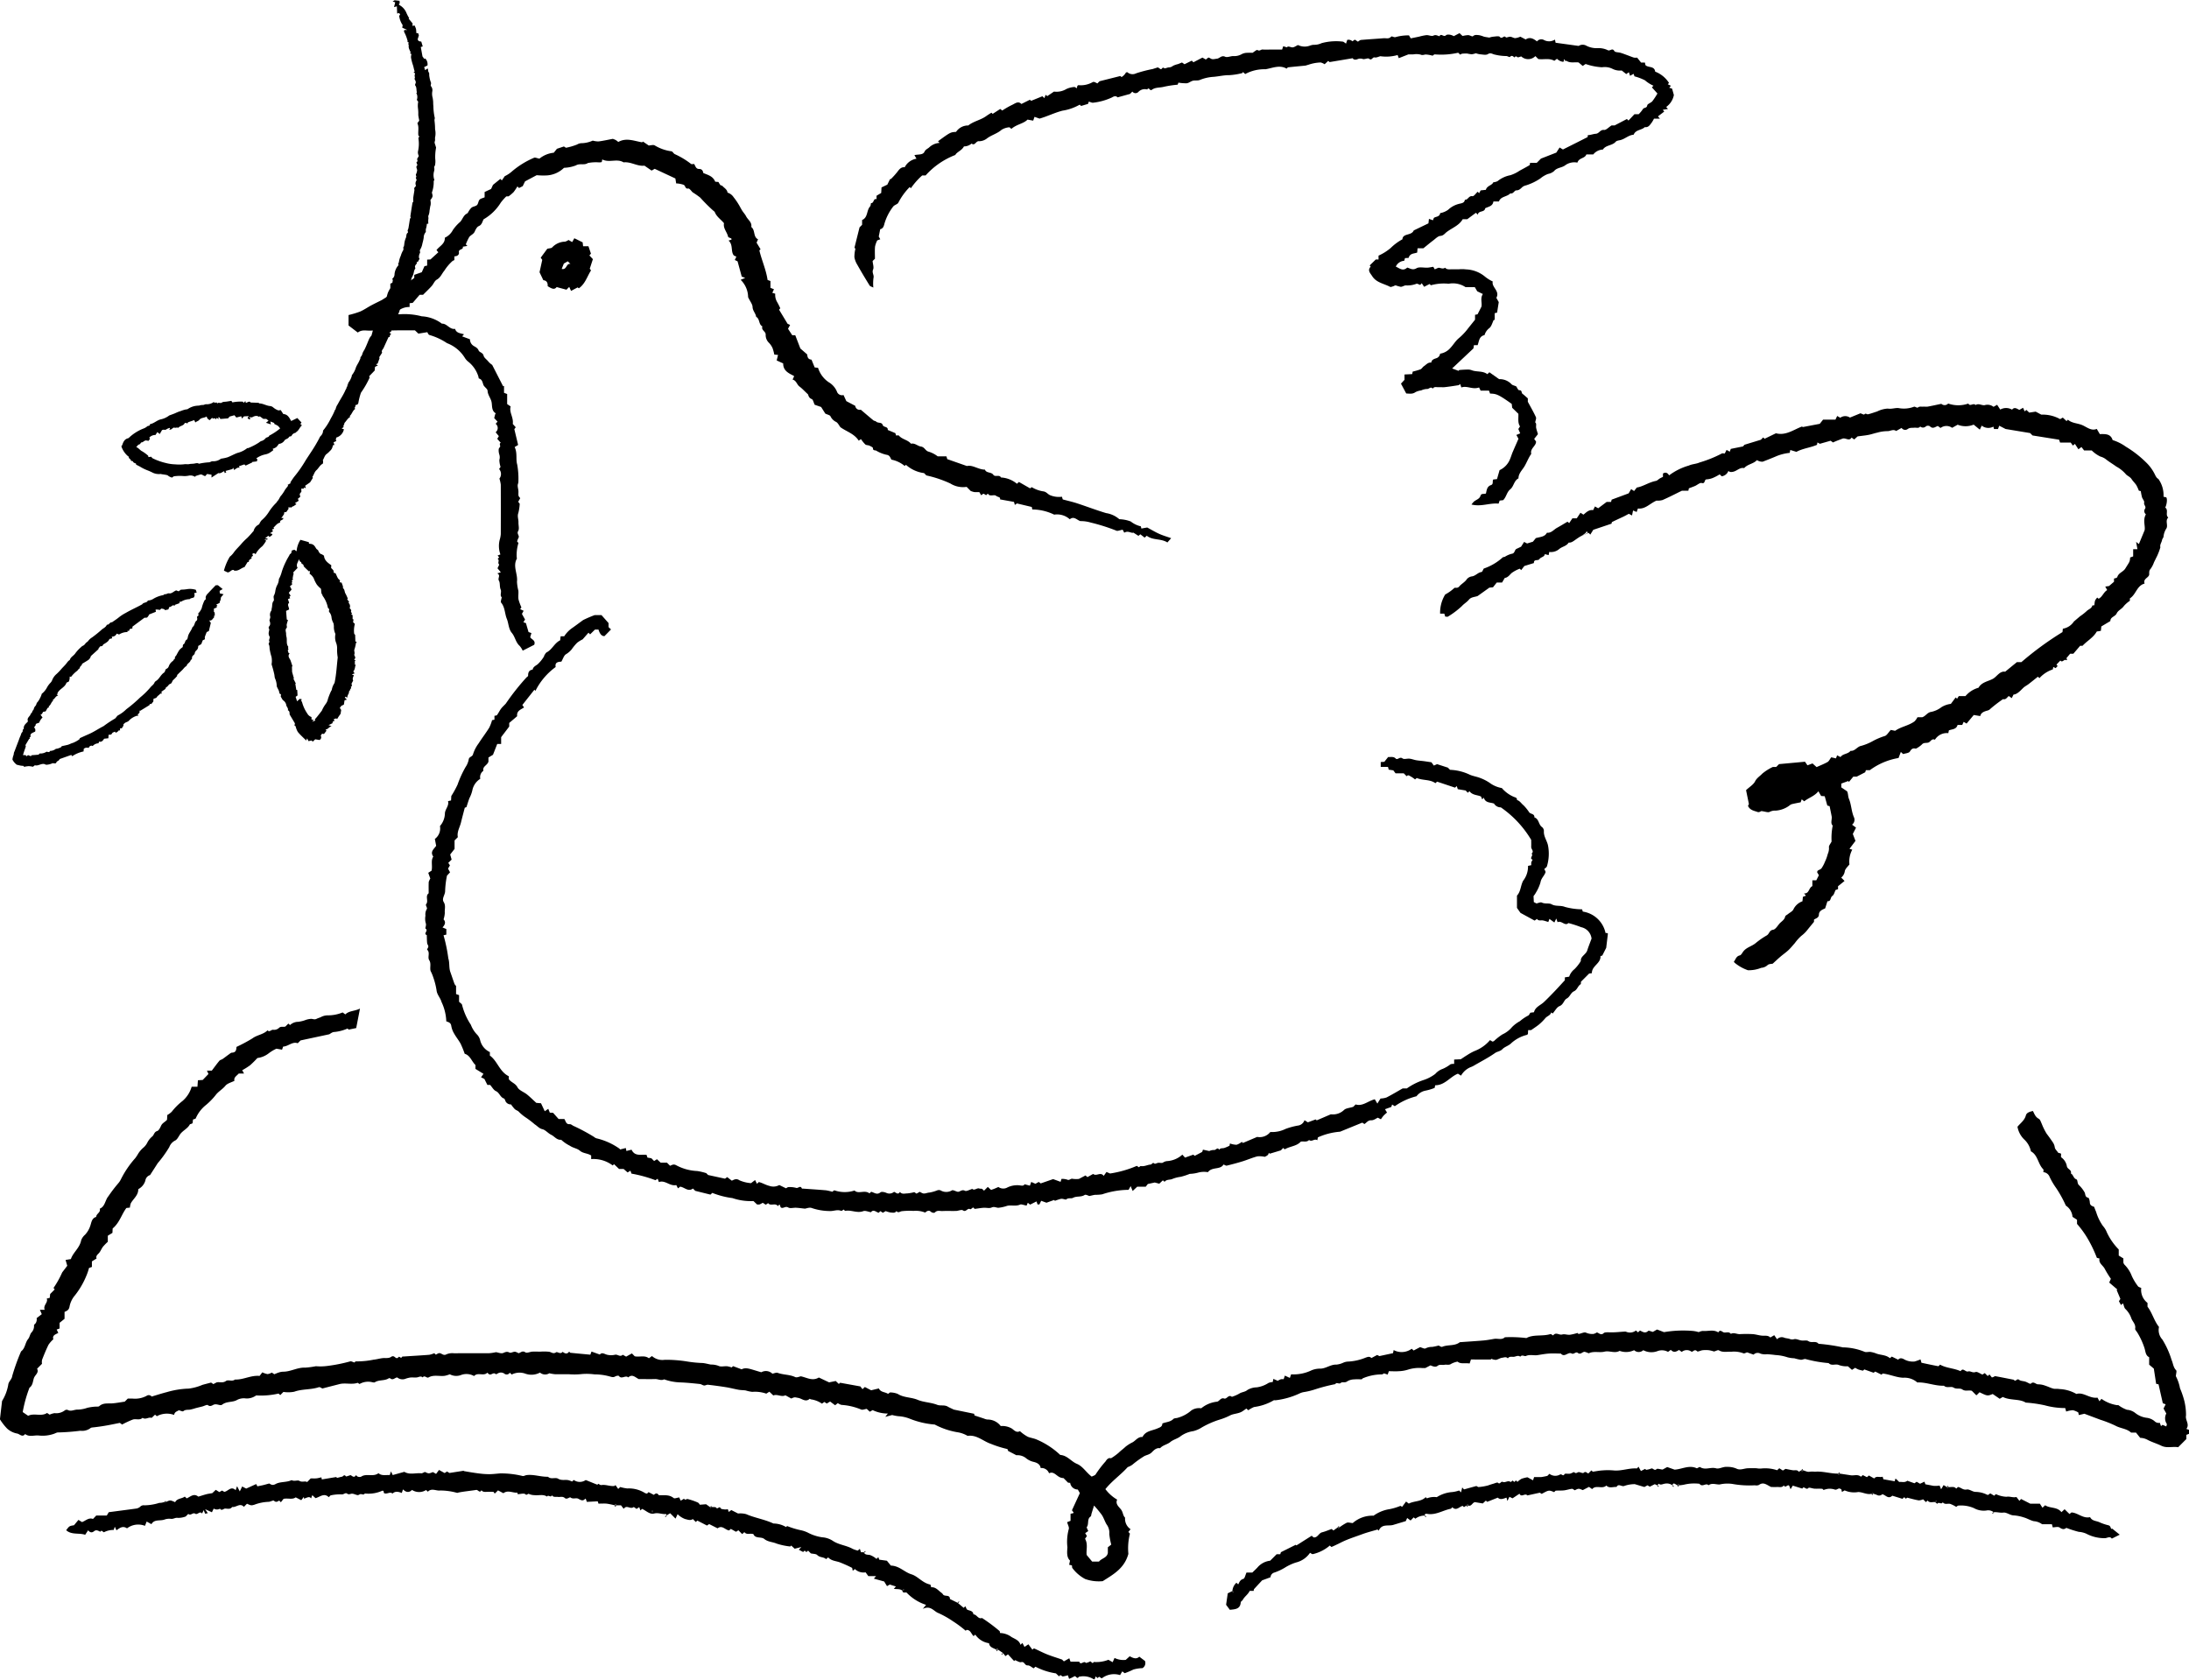 <svg xmlns="http://www.w3.org/2000/svg" width="182.857" height="140.337"><g data-name="グループ 901" opacity=".998"><g data-name="グループ 3"><g data-name="グループ 1"><path data-name="パス 1" d="M78.083 119.018a7.074 7.074 0 01-2.043-.47 3.046 3.046 0 00-.982-.226 3.36 3.36 0 01-.532-.1l-.575.153.216-.276a2.911 2.911 0 01-1.272-.287l-.236.135-.256-.237c-.191.026-.359.105-.466.054a5.062 5.062 0 00-1.651-.388 1.09 1.09 0 01-.3-.147l-.226.177-.417-.312-.28.169-.2-.134-.2.144a2.108 2.108 0 00-.934-.36c-.034-.01-.083-.055-.092-.046-.343.315-.645-.022-.956-.075-.286-.049-.281-.089-.583.053l-.489-.271c-.34.173-.682-.127-1.01.015l-.33-.315-.256.163a2.843 2.843 0 00-1.177-.149 3.279 3.279 0 01-.546-.118c-.192-.03-.391-.022-.581-.056-.352-.063-.7-.157-1.05-.214a33.955 33.955 0 00-1.523-.207c-.1-.011-.217.073-.32.062-.119-.012-.229-.11-.348-.123-.539-.056-1.079-.114-1.62-.134a4.374 4.374 0 01-1.371-.257c-.255.135-.5-.032-.752-.024-.469.015-.938 0-1.373 0-.3-.15-.537-.445-.873-.135-.227-.224-.555.194-.783-.125-.03-.041-.218-.009-.3.042-.168.1-.289.048-.466 0a4.741 4.741 0 00-1.267-.172 4.976 4.976 0 00-1.031-.03 5.958 5.958 0 01-1.136.016c-.38 0-.759.007-1.139 0a3.513 3.513 0 01-.469-.079.659.659 0 01-.78-.058 1.511 1.511 0 01-1.2.1 1.437 1.437 0 00-1.161.063l-.163-.153a.3.3 0 01-.457.076.5.5 0 00-.545-.014c-.055.028-.151.082-.166.066-.194-.213-.38.118-.564 0a1.058 1.058 0 01-.142-.128c-.312.321-.792-.067-1.108.28a1.29 1.29 0 00-1.112-.078 1.121 1.121 0 01-.914-.068 2.917 2.917 0 01-.425.127c-.448.059-.918-.112-1.353.135-.154.088-.327-.225-.49 0-.164-.154-.328-.016-.492 0s-.358-.008-.536.007a2.433 2.433 0 00-.364.088.7.7 0 01-.736-.095c-.193.014-.358.277-.586.073a.153.153 0 00-.137.009c-.349.22-.794.095-1.143.322-.047.031-.132.01-.2 0a1.449 1.449 0 00-1.083.146l-.15-.1c-.5.172-1.035-.02-1.524.107-.459.119-.926.235-1.428.367-.068-.027-.2-.137-.3-.107-.667.224-1.386.135-2.054.378a2.71 2.71 0 01-.9.016l-.264.266-.141-.13a6.55 6.55 0 01-1.87.155 1.35 1.35 0 01-.845.256 1.2 1.2 0 00-.752.123c-.379.222-.866.095-1.25.395-.154.12-.432-.1-.688-.005-.12.043-.294.208-.5.043-.077-.062-.3.071-.466.113-.182.046-.365.088-.547.136a4.508 4.508 0 01-.481.129c-.19.027-.381-.021-.557.128-.057.048-.23-.043-.381-.078-.107.091-.35.112-.385.392a1.757 1.757 0 00-1.447.106l-.149-.13-.288.272c-.245-.1-.5.18-.751-.009-.241.233-.555.062-.812.145a7.4 7.4 0 00-.9.418l-.19-.139-.575.116a17.572 17.572 0 01-1.765.273.355.355 0 00-.164.086 1.165 1.165 0 01-.8.183 18.2 18.2 0 01-1.823.141c-.13-.017-.274.084-.412.126a2.909 2.909 0 01-1.218.132c-.384-.049-.8.153-1.153-.125-.236.316-.468-.019-.684-.043a1.714 1.714 0 01-.823-.414 4.674 4.674 0 01-.6-.774l.178-1.528a3.819 3.819 0 00.516-1.354c.024-.283.3-.441.334-.74a17.359 17.359 0 01.738-2.052c.35-.255.337-.721.582-1.023.146-.178.157-.411.286-.555a.77.77 0 00.213-.6c0-.066.112-.129.151-.2a.59.59 0 00.068-.4l.43-.332-.157-.363h.4c-.153-.393.311-.6.173-.942l.248-.055.036-.323.38-.383-.1-.122a7.767 7.767 0 00.725-1.3l.423-.555-.141-.486.444-.073c.177-.551.735-.922.857-1.563a1.1 1.1 0 01.323-.468 2.012 2.012 0 00.446-.763c.09-.264.119-.632.49-.728-.005-.274.4-.368.295-.687.457-.189.441-.715.724-1.043a11.961 11.961 0 01.817-1.072 1.537 1.537 0 00.24-.37 8.061 8.061 0 011.182-1.735 3.107 3.107 0 00.243-.369 2.219 2.219 0 01.4-.478 1.369 1.369 0 00.378-.472 1.6 1.6 0 01.406-.5c.153-.132.151-.374.406-.449.144-.042.252-.28.332-.451.1-.221.326-.3.492-.488l.023-.4a1.774 1.774 0 00.37-.273 5.174 5.174 0 01.9-.9 2.479 2.479 0 00.765-1.189h.483l.04-.543.4-.023.48-.5-.127-.282h.408c.208-.273.41-.556.631-.821.061-.074.186-.091.271-.149.175-.122.341-.256.515-.378.085-.061.178-.149.269-.152.346-.012.358-.255.374-.48a13.535 13.535 0 001.323-.707c.394-.3.921-.324 1.274-.681.154.195.3-.067.476-.043a.6.6 0 00.463-.143c.175-.183.381-.06.555-.132l.242-.244.139.124a1.014 1.014 0 01.69-.272 2.676 2.676 0 00.548-.128 1.718 1.718 0 01.546-.12c.15.014.266.081.434 0 .1-.053.228-.086.345-.137a1.211 1.211 0 01.61-.154 3.2 3.2 0 001.223-.243l.224.163c.323-.315.775-.259 1.225-.486l-.316 1.627-.625.13-.1-.089a3.624 3.624 0 01-1.1.288c-.166-.005-.336.147-.429.192l-2.393.512-.237.237c-.439-.166-.771.254-1.22.28l-.089.256-.472-.082a.285.285 0 00-.019.009 3.343 3.343 0 00-.639.389 1.9 1.9 0 01-.93.381 8.407 8.407 0 01-.613.608 6 6 0 01-.656.413l.152.276h-.442c-.175.2-.434.317-.359.609-.262.135-.59.208-.757.414-.245.3-.592.475-.819.786a5.653 5.653 0 01-.79.81 2.88 2.88 0 00-.865 1.122c-.018.053-.144.066-.23.1l-.037.313-.115.052c-.039.017-.1.018-.113.046-.194.367-.61.514-.833.854-.118.179-.229.416-.4.494a1 1 0 00-.483.544 9.69 9.69 0 01-.97 1.349c-.2.317-.407.634-.636.99a.565.565 0 00-.393.458 1.173 1.173 0 01-.5.664c-.034.025-.093.051-.093.077 0 .5-.411.776-.623 1.159a1.4 1.4 0 00-.075.361l-.294.031c-.4.526-.563 1.225-1.148 1.712l-.017.366-.387.239v.507a4.584 4.584 0 00-.405.414c-.114.148-.182.333-.295.482s-.326.256-.239.5l-.39.242v.464l-.241.085a4.748 4.748 0 01-.2.6 6.778 6.778 0 01-.978 1.692 2.01 2.01 0 00-.452.947c-.054.282-.215.342-.414.432v.577l-.414.335v.474l-.245.088.137.278c-.216.13-.525.191-.413.535a2.337 2.337 0 00-.405.458c-.2.407-.373.834-.539 1.259a.977.977 0 00-.005.332l-.411.413c.183.334-.178.513-.268.792s-.089.6-.366.791a11.017 11.017 0 00-.566 2.037l.456.312c.5-.257 1.1.089 1.577-.238l.216.142a1.578 1.578 0 01.414-.127 1.168 1.168 0 00.85-.228.262.262 0 01.241-.042c.283.163.553-.038.832-.023a2.643 2.643 0 00.806-.15 3.929 3.929 0 01.69-.1c.107-.01.249.017.315-.042.334-.3.733-.2 1.115-.233.339-.027.675-.093 1.012-.142l.256-.258h.376a2.057 2.057 0 001.183-.221.315.315 0 01.434.053c.432-.127.845-.264 1.268-.37a7.178 7.178 0 011.832-.294 4.312 4.312 0 001.137-.311c.218-.062.438-.116.727-.193l.188.128.266-.139c.231-.069.508.083.791-.122.186-.134.517.077.749-.121.694.036 1.322-.371 2.054-.3l.232-.3a1.7 1.7 0 00.44.147 1.015 1.015 0 00.352-.127l.208.138c.115-.044.228-.1.346-.134a1.22 1.22 0 01.368-.078c.648.011 1.22-.375 1.878-.339a7.124 7.124 0 00.882-.119 4.319 4.319 0 00.933-.02 13.34 13.34 0 001.921-.38c.085-.04.232.053.372.089.015-.012.071-.1.115-.092a6.978 6.978 0 001.486-.145c.252-.024.5-.1.75-.128s.521.049.751-.134a.217.217 0 01.2 0c.125.074.221.238.382.041.073-.091.19.18.288-.015.016-.033.12-.026.183-.03.7-.047 1.394-.085 2.089-.14a1.948 1.948 0 00.419-.132l.133.123a1.405 1.405 0 01.222-.119c.227-.076.386.258.664.086a1.275 1.275 0 01.631-.085c.983-.008 1.966 0 2.949-.007a3.885 3.885 0 00.557-.085c.193.029.43.136.6.068.193-.079.314-.146.526-.036.109.057.3-.069.455-.071a.9.9 0 01.3.126c.172-.028.313-.251.574-.073.123.085.381-.045.579-.058.222-.013.446 0 .669 0a4.363 4.363 0 01.736.009c.2.034.341.213.588.042.1-.067.36.207.538-.037.187.141.374.231.546-.02.037.038.067.094.1.1.555.057 1.109.107 1.668.16l.1-.262.694.25c.19-.218.388-.038.607.016a1.435 1.435 0 00.665 0c.22-.052.419.227.642 0l.282.158.484-.267.235.238c.389.089.825-.113 1.183.166l.259-.186a1.3 1.3 0 001.064.314 11.059 11.059 0 011.951.154 9.927 9.927 0 001.223.115c.229.021.454.089.683.129a1.669 1.669 0 01.629.105c.189.105.478.019.722.035a2.251 2.251 0 01.384.1l.118-.108.713.265c.4-.2.7-.018 1.647.245a.776.776 0 01.924.12c.165-.031.325-.114.438-.071.475.176 1 .133 1.464.353.124.059.31-.019.465-.063.493.091.97.43 1.514.1l.856.406.553-.113.259.246.11-.1 1.694.307.171.229.2-.182.525.275.644-.156c.152.338.509.28.769.455l.161-.12a1.815 1.815 0 01.643.12c.512.331 1.126.268 1.674.5.5.21 1.1.208 1.636.418.263.1.6-.02.878.15.124.075.261.13.5.246l1.7.349.029.14.768.252a1.3 1.3 0 00.3.09 1.368 1.368 0 011.123.544 1.569 1.569 0 01.921.205c.178.115.383.393.682.22a3.287 3.287 0 00.661.471c.248.1.518.125.772.244a6.641 6.641 0 011.936 1.274c.586.036.907.543 1.39.743.5.208.767.712 1.239 1.068.1-.059.29-.1.339-.206a8.942 8.942 0 01.816-1.064c.1-.161.246-.336.454-.261a4.62 4.62 0 00.645-.467c.175-.178.382-.314.559-.489a3.187 3.187 0 01.615-.388c.264-.159.45-.466.815-.436.254-.518.8-.518 1.237-.711.187-.081.421-.136.42-.417.306-.126.662-.117.921-.376.064-.064.2-.065.3-.083a2.9 2.9 0 001.2-.63 1.14 1.14 0 01.826-.18 2.5 2.5 0 011.29-.549c.226-.005.32-.369.628-.268.225.074.363-.374.641-.141a3.234 3.234 0 00.616-.266c.212-.145.473-.124.688-.31a1.6 1.6 0 01.773-.217 2.378 2.378 0 00.989-.371 1.123 1.123 0 01.348-.071l.054-.266.368.163a1.391 1.391 0 01.255-.13.8.8 0 01.237-.005l.1-.3.417.193.107-.3a3.466 3.466 0 001.707-.337 1.84 1.84 0 01.676-.139c.507.021.9-.362 1.412-.337a1.774 1.774 0 00.537-.149 1.153 1.153 0 01.356-.1 4.407 4.407 0 001.541-.336c.178-.056.314-.126.475.037l.483-.257.183.094 1.139-.244.055-.26a1.416 1.416 0 001.509-.11l.162.146.537-.279c.156.039.369.166.466.1a1.164 1.164 0 01.559-.121 5.146 5.146 0 00.524-.114c.073.028.217.142.3.107.468-.2 1.023-.046 1.456-.374.03-.023.082-.017.125-.02.629-.045 1.259-.083 1.888-.138.3-.027.589-.086.882-.133s.62.115.883-.134a10.83 10.83 0 011.8.068c.583-.327 1.329-.125 2-.331.057-.018.147.07.224.111a.616.616 0 01.133-.116c.213-.1.406.1.639.036.191-.053.419.043.627.026a4.439 4.439 0 00.647-.153s.056.087.1.082c.208-.029.452-.175.606-.106a1.27 1.27 0 00.625.106.912.912 0 00.286-.127c.182.052.345.278.577.052.091-.089.434-.055.668-.058.349 0 .7-.039 1.045-.061a.323.323 0 01.141.007.815.815 0 00.832-.1l.17.155.166-.152c.214.1.433.274.686.032.05-.047.23.044.39.081l.35-.2.582.221a9.547 9.547 0 012.357-.105 2.484 2.484 0 01.542.105.878.878 0 01.351-.1c.428.04.878-.144 1.284.121.168-.294.331-.009.494.008.187.022.4-.089.555.115.255-.137.5.033.753.022a10.066 10.066 0 011.073 0c.251.017.5.1.749.126s.524-.052.722.155l.327-.192.236.341a.531.531 0 01.628-.12c.141.041.294.044.431.094a.557.557 0 00.365.018c.183-.045.4.08.61.109s.441-.044.579.052c.27.189.626-.058.85.223a15.7 15.7 0 012.031.3 4.954 4.954 0 011.789.36c.138.076.352 0 .527.022a2.175 2.175 0 01.481.133c.367.14.8.1 1.134.387l.16-.131.532.259c.117-.137.251-.147.445-.06a1.5 1.5 0 00.915.213 3.68 3.68 0 00.506-.179l.079.281c.462.1.93.2 1.4.288.039.007.1-.079.153-.131.536.305 1.167.292 1.715.549.213-.336.4.094.632.02.183-.059.367.144.615.05.143-.054.375.131.581.213l.191-.125.245.246.15-.13.2.249a1.12 1.12 0 00.12-.035c.057-.024.119-.081.169-.072.518.094 1.035.2 1.551.3.131.229.255-.149.429 0 .127.11.355.1.533.158.157.052.4.218.443.173.248-.247.421.069.634.05a1.708 1.708 0 01.612.125c.217.066.422.178.641.233.167.041.353 0 .522.038a3.082 3.082 0 011.408.409c.59-.184 1.086.4 1.763.308l.158.3.173-.2a3.056 3.056 0 001.285.525c.04.013.1-.014.132.005a2.783 2.783 0 00.71.383 1.266 1.266 0 01.7.273 1.909 1.909 0 00.971.4 1.281 1.281 0 01.626.27.477.477 0 00.449.145l.1.28.125-.11.317.136c.02-.1.064-.182.041-.215a.839.839 0 01-.04-.866l-.231-.415.176-.356-.237-.087-.357-1.581-.2-.044-.194-1.27-.389-.328v-.622c-.313-.151-.3-.493-.392-.766a6.13 6.13 0 00-.6-1.3c-.065-.106-.194-.229-.178-.323.062-.348-.191-.559-.306-.824a1.983 1.983 0 00-.5-.81c-.112-.092-.134-.3-.208-.476l-.174.133-.168-.313.122-.195-.314-.744.061-.04-.68-.582.138-.313a8.56 8.56 0 01-.508-.825c-.146-.3-.533-.47-.441-.868l-.221-.058a10.738 10.738 0 00-.689-1.469 7.9 7.9 0 00-.969-1.365v-.349l-.377-.242a1.235 1.235 0 00-.556-.939 9.865 9.865 0 00-.818-1.48 5.868 5.868 0 01-.537-.914.612.612 0 00-.525-.4c0-.077.036-.2-.006-.238-.448-.44-.444-1.19-1.031-1.5a1.883 1.883 0 00-.574-1.007 1.945 1.945 0 01-.55-1.05c.255-.309.589-.529.7-.942.058-.216.26-.3.589-.374.124.234.2.5.487.649.124.063.178.274.252.423a5.005 5.005 0 00.415.835c.168.219.326.438.48.667a1 1 0 01.194.466c.018.15.175.282.268.425.063.1.3-.008.254.221a1.057 1.057 0 000 .175 1.149 1.149 0 01.489.766c.051.244.423.286.331.594.212.1.2.393.459.49.137.051.045.352.236.5a2.594 2.594 0 01.434.555c.11.152.018.427.321.479.067.011.128.256.135.4.013.26.2.3.357.362.059.153.109.289.167.422a4.089 4.089 0 00.568 1.174 1.779 1.779 0 01.328.533 5.031 5.031 0 00.995 1.432v.511l.387.238v.355a.689.689 0 00.076.151 2.688 2.688 0 01.625.955 4.428 4.428 0 00.517.861c.052.076.179.1.274.148a1.362 1.362 0 00.524 1.247v.316c.4.52.54 1.164.959 1.694a1.169 1.169 0 00.28 1.048 7.2 7.2 0 01.773 1.71c.128.283.134.613.38.861.065.065-.008.267-.023.495a3.537 3.537 0 01.346 1.009 7.133 7.133 0 01.36 1.053 4.959 4.959 0 01.142 1.222c-.084.384.328.734.029 1.118l.239.086v.319l-.24.093v.349l-.677.677c.028 0-.016.009-.058 0-.449-.062-.9.105-1.359-.118-.368-.179-.771-.295-1.139-.487a1.34 1.34 0 00-.621-.169l-.35-.438h-.41c-.367-.343-.884-.344-1.306-.577a9.862 9.862 0 00-1.266-.5c-.445-.168-.891-.333-1.331-.5l-.465.11-.045-.219a1.634 1.634 0 00-.454-.188 2.109 2.109 0 00-.558.114l-.081-.293a6.353 6.353 0 01-1.7-.227 10.79 10.79 0 00-1.6-.229c-.53-.334-1.275-.157-1.912-.469l-.259.151-.585-.4c-.429.175-.446.173-1.1-.145l-.237.239c-.015 0-.038.007-.045 0-.128-.126-.254-.254-.361-.361-.271-.076-.536.068-.789-.109-.209-.146-.487 0-.741-.16-.211-.134-.562.077-.8-.156-.759.031-1.475-.308-2.223-.271a1.622 1.622 0 00-1.186-.395c-.581-.024-1.094-.283-1.709-.351l-.1.094-.523-.26-.133.1-.778-.277-.113.104a3.836 3.836 0 01-.385-.1 2.021 2.021 0 01-.264-.141l-.271.173-.336-.3a1.848 1.848 0 01-.8-.122c-.258-.086-.574.109-.813-.144a10.528 10.528 0 01-1.935-.341c-.126-.014-.262.076-.389.064a4.136 4.136 0 01-.548-.127 2.454 2.454 0 01-.57-.082 3.789 3.789 0 00-.995-.187 9.862 9.862 0 00-.708-.07 1.272 1.272 0 01-.543-.045.48.48 0 00-.581.081l-.542-.19c-.092.026-.24.118-.314.076a2.215 2.215 0 00-1.022-.126c-.342-.025-.694.083-1.024-.122-.072-.044-.23.055-.4.1a2.862 2.862 0 00-.422-.106 2.453 2.453 0 00-.535 0c-.158.017-.4.151-.455.09-.2-.206-.307.009-.456.043a.663.663 0 00-.831.008l-.227-.163c-.207.134-.438.262-.684-.009l-.235.169a1.048 1.048 0 00-.88-.064 1.445 1.445 0 01-1.186-.077.558.558 0 01-.764 0 1.567 1.567 0 01-1.214.056c-.407.239-.838-.038-1.266.067s-.872-.072-1.318.136a2 2 0 00-.311-.117c-.2-.047-.351.276-.6.082-.165-.131-.323.153-.511.051-.3-.163-.595.369-.9.007-.334 0-.669-.025-1 0-.317.02-.633.082-.95.13s-.645-.079-.975.074c-.107.049-.325-.143-.467.06-.164-.135-.325-.035-.493 0-.185.036-.4-.073-.546.138-.139-.164-.322-.069-.473-.052-.179.022-.345.146-.525.177a1.047 1.047 0 01-.377-.09s-.031.058-.063.058c-.531.006-1.061 0-1.644 0l-.108.333c-.434-.06-.747.067-1.009-.156a1.862 1.862 0 00-.528.183c-.192.141-.385.043-.572.084s-.379-.066-.571.088c-.154.125-.366.057-.588-.043l-.434.225h-.263a3.125 3.125 0 00-1.155.124 2.874 2.874 0 01-.813.141c-.265.022-.534 0-.815 0l-.1.282-.3-.1c-.047.019-.144.1-.225.085a4.1 4.1 0 00-1.546.325c-.037.007-.065.081-.1.082-.2.008-.4-.015-.6.009a1.172 1.172 0 00-.6.159c-.187.161-.415.015-.548.138-.15.138-.349-.106-.454.1a14.076 14.076 0 00-1.7.44 5.739 5.739 0 01-.973.231 1.5 1.5 0 00-.351.125 6.521 6.521 0 01-1.985.554c-.045 0-.1-.02-.132 0a4.368 4.368 0 01-1.648.562 2.359 2.359 0 00-.48.271l-.16-.143c-.123.085-.24.175-.366.252-.312.185-.709.168-1 .325a5.345 5.345 0 01-.926.365 7.414 7.414 0 00-1.415.625 2.383 2.383 0 01-.744.323 2.336 2.336 0 00-1.027.409c-.272.224-.61.278-.879.5-.247.207-.621.25-.853.516-.322-.063-.548.2-.71.359-.21.2-.469.2-.68.345a8.173 8.173 0 00-.927.675 1.593 1.593 0 01-.39.2c-.555.628-1.284 1.121-1.861 1.837a3.322 3.322 0 00.985.879c-.177.363.149.6.324.83s.144.5.337.677a1.046 1.046 0 00.458.964l-.184.226.13.146a4.993 4.993 0 00-.13 1.691c-.335 1.214-1.245 1.706-2.144 2.277a3.4 3.4 0 01-1.467-.18 3.234 3.234 0 01-1.081-.935c0 .03-.009-.076-.023-.2l-.232-.055.072-.348c-.3-.286-.242-.712-.218-1.115a4.032 4.032 0 01.109-1.5c.065-.149-.082-.395-.132-.595l.285-.114v-.589l.217-.045c.1-.1-.06-.117-.094-.258l.656-1.422-.173-.3a.641.641 0 01-.636-.556l-.178-.017-.38-.385c-.549.011-.718-.63-1.208-.4a.668.668 0 00-.7-.436c-.045-.338-.336-.452-.579-.513a1.547 1.547 0 01-.671-.334 1.139 1.139 0 00-.777-.223l-.694-.361-.033-.129a.407.407 0 00-.114-.049 8.735 8.735 0 01-1.3-.417c-.646-.221-1.182-.777-1.935-.662a2.384 2.384 0 00-.761-.289 6.244 6.244 0 01-1.984-.658zm12.693 10.9l.454.548h.575c.217-.282.666-.3.738-.723v-.471l.285-.224a5.454 5.454 0 01-.164-.889 1.153 1.153 0 00-.232-.807c-.147-.248-.231-.538-.389-.778a9.409 9.409 0 00-.652-.789c-.091.29-.152.483-.211.677-.025.08-.02.2-.072.236-.326.215-.124.62-.321.884-.033.043.062.185.119.336l-.255.174.144.243-.156.226c.268.464.075.963.137 1.357z"/><path data-name="パス 2" d="M31.977 27.623c-.324 0-.68-.016-1.036 0s-.7-.107-1.054.159l-.771-.589v-.871a8.212 8.212 0 00.955-.287c.323-.139.616-.347.928-.515.293-.157.592-.3.886-.447l.952-.6 1.768-1.247v-.262l.627-.22.228-.508.222-.045v-.5l.274-.013.66-.6-.154-.181c.245-.336.725-.518.695-1.036a1.431 1.431 0 00.676-.647 3.517 3.517 0 01.615-.683c.2-.221.263-.55.57-.695.066-.031.1-.136.146-.2a1.223 1.223 0 01.24-.3c.135-.091.336-.1.444-.208s.105-.325.209-.442c.086-.1.255-.124.425-.2v-.446l.542-.252.155-.341.617-.5.125.126.243-.353a2.573 2.573 0 00.613-.408 7.084 7.084 0 011.824-1.126c.087-.057.272.037.459.069a2.261 2.261 0 011.2-.495l.263-.329.583-.194.17.109a5.141 5.141 0 00.928-.271.775.775 0 01.422-.113 2.4 2.4 0 00.889-.214 1.786 1.786 0 00.485.069c.393-.051.782-.139 1.194-.216a2.3 2.3 0 01.243.1 1.675 1.675 0 01.21.16c.672-.374 1.293-.091 1.99.03l.073-.064.481.329c.183-.01.361-.073.485-.016a3.642 3.642 0 001.406.5c.1 0 .183.2.3.243a6.643 6.643 0 011.344.812c.058.042.173.005.258.005.116.173.138.42.428.417.2 0 .31.125.333.334.361.164.8.24 1 .73l.271.022a1.734 1.734 0 00.161.257c.037.041.13.031.167.072.156.177.4.29.43.562a.925.925 0 01.51.385 5.2 5.2 0 01.4.572c.112.176.2.367.313.544.1.162.239.3.325.472.15.3.51.493.436.9.354.263.136.819.565 1.028l-.124.278.334.552-.1.095c.192.819.559 1.6.686 2.472l.24.086v.57l.292.117-.136.3.244.073a1.167 1.167 0 00.135.655 5.944 5.944 0 01.286.56l-.1.123.709 1.173.212.1-.174.318.352.54h.252l.427 1.109.569.495c.023.161.03.416.359.434l.268.653.281.031a2.259 2.259 0 00.884 1.2 1.646 1.646 0 01.689.775.45.45 0 00.555.3l.236.511.744.391a.37.37 0 00.461.323c.357.3.7.6 1.056.89.061.051.17.047.223.1.157.16.467.026.552.284.074.222.453.109.423.42l.633.264.068.2c.07 0 .2-.035.23.006.27.325.737.345 1.01.679.319-.079.554.195.824.234.314.044.371.348.626.422a2.342 2.342 0 01.782.4h.729l.069.232 1.644.576c.463-.121.948.3 1.5.3.126.315.525.178.7.428.156.227.5-.047.643.229a2.266 2.266 0 011.333.525l.165-.151.933.534c.024-.015.131-.109.157-.09a2.6 2.6 0 00.994.349c.238.055.339.243.532.317a1.913 1.913 0 00.977.124l.069.225c.407.109.814.2 1.211.33.806.265 1.6.57 2.414.813a2.184 2.184 0 011.1.51 2.907 2.907 0 01.954.189 2.142 2.142 0 00.846.407l.042.183.487-.087c.4.212.7.4 1.025.54.294.132.606.221.977.353l-.315.357c-.535-.348-1.221-.159-1.723-.562l-.176.159-.362-.28-.158.131-.417-.269c-.188.075-.446-.2-.766.007l-.133-.251c-.253.043-.424.132-.527.08a15.716 15.716 0 00-2.136-.676 2.93 2.93 0 00-.882-.123c-.318-.123-.528-.429-.875-.154a1.58 1.58 0 00-1.3-.386 4.252 4.252 0 00-1.83-.433l-.042-.208-1.24-.295-.175.125-.071-.253-1.159-.208c-.005-.029.006-.115-.03-.147a.944.944 0 00-.223-.1 1.064 1.064 0 00-.162-.095.817.817 0 00-.2 0 1.091 1.091 0 01-.266-.006c-.055-.013-.094-.11-.146-.116s-.1.107-.14.1c-.077-.013-.143-.095-.22-.107-.046-.006-.1.065-.193.126l-.162-.268a3.619 3.619 0 01-.415 0 1.787 1.787 0 01-.3-.092l-.34-.343a2 2 0 01-1.365-.284 9.715 9.715 0 00-2-.673l-.19-.193a2.8 2.8 0 01-1.518-.695l-.1.1a2.471 2.471 0 00-1.109-.53c-.1-.152-.122-.368-.414-.407a2.839 2.839 0 01-.859-.344c-.089-.046-.282.016-.272-.213 0-.063-.178-.147-.286-.2s-.269-.034-.354-.107a3.006 3.006 0 01-.361-.445l-.185.131c-.377-.589-1.026-.76-1.532-1.125-.118-.151-.206-.359-.359-.44a1 1 0 01-.472-.475c-.05-.1-.246-.132-.43-.221l-.349-.553-.537-.185c-.1-.2-.135-.434-.248-.476-.268-.1-.272-.334-.318-.4-.295-.274-.484-.484-.706-.649s-.254-.495-.575-.58l.121-.257s0-.045-.025-.057c-.437-.22-.886-.426-.882-1.036l-.543-.248.114-.46-.313-.031a3.83 3.83 0 00-.148-.545 1.6 1.6 0 00-.281-.421.905.905 0 01-.292-.688c.025-.283-.4-.379-.273-.7-.329-.162-.2-.63-.522-.8-.038-.295-.29-.5-.3-.826-.007-.23-.2-.452-.372-.815a2.062 2.062 0 00-.622-1.451l.379-.159-.289-.109-.349-1.277-.23-.11.13-.281-.2-.088c-.295-.318-.043-.9-.453-1.251l.252-.087c-.007-.03-.005-.077-.025-.09-.088-.054-.25-.083-.264-.148-.083-.391-.43-.7-.342-1.128-.255-.313-.606-.527-.762-.91a.378.378 0 00-.139-.143 14.252 14.252 0 01-1.085-1.087 7.207 7.207 0 00-.634-.443c-.108-.1-.261-.336-.367-.316-.284.051-.212-.26-.41-.319a2.151 2.151 0 00-.6-.109l-.065-.412-1.728-.807-.258.148-.6-.412c-.593.078-1.127-.348-1.741-.274-.549-.346-1.2.06-1.779-.245l-.045.221a.952.952 0 01-.222.025 3.535 3.535 0 00-.939.053c-.3.212-.667 0-1 .2a3.058 3.058 0 01-.992.2 2.245 2.245 0 01-1.478.638 6.069 6.069 0 01-.805-.022l-.972.517-.194.4-.31.156-.133-.134a5.179 5.179 0 01-.318.474 3.733 3.733 0 01-.414.352l-.2.009a4.892 4.892 0 00-.453.512 4.06 4.06 0 01-1.439 1.4c-.115.205-.131.456-.411.573-.15.063-.256.284-.333.455-.1.227-.348.287-.466.47a4.5 4.5 0 00-.276.595l.131.132-.382.064c.074.277-.375.167-.325.468.036.219-.154.336-.38.336v.315a1.349 1.349 0 00-.154.075 3.829 3.829 0 00-.682.807c-.208.242-.313.573-.628.748-.189.1-.28.372-.438.546-.226.249-.472.48-.715.726h-.287l-.574.67-.261.031v.318a1.447 1.447 0 00-1.193.566 1.87 1.87 0 00.392.038 5.65 5.65 0 011.816.173 3.048 3.048 0 011.682.614c.43-.023.644.511 1.1.432.109.372.459.36.745.456l-.154.173.652.241a.651.651 0 00.341.575c.164.1.3.157.389.372.059.149.35.16.412.427.039.17.236.3.365.451a1.518 1.518 0 00.35.317l.912 1.783.078-.029v.579l.261.1v.839l.292.2c-.143.495.255.9.177 1.462l.247.277-.117.156.317 1.322-.29.176c.244.5.08 1.014.212 1.455a6.6 6.6 0 01.1 1.438c.009.1-.061.214-.058.321 0 .148.048.3.06.444s-.013.273.009.4c.013.075.089.139.141.214l-.168.3.127.166a4.076 4.076 0 01-.117.778c-.1.27.02.513.012.769s.085.548-.023.73c-.144.24.139.384.023.577a1.878 1.878 0 00-.115.294l.115.128a3.407 3.407 0 00-.147 1.191c.007.043.026.1.008.13-.351.639.1 1.273.015 1.916a3.825 3.825 0 00.117.752c.022.245-.028.5.014.74a5.006 5.006 0 00.234.642c.011.034-.06.1-.1.156l.292.138-.144.26.262.47-.138.228.211.071.217.747.241.084-.1.338c.061.184.488.252.334.643l-.962.49a1.689 1.689 0 00-.255-.4c-.334-.294-.376-.754-.653-1.084s-.264-.8-.417-1.173c-.181-.444-.146-.965-.478-1.357-.061-.072.027-.272.051-.449-.179-.145.005-.429-.085-.635-.11-.251-.034-.555-.147-.744-.13-.215.18-.452-.142-.614l.3-.09-.277-.335c.046-.109.159-.3.131-.326-.158-.132.075-.354-.121-.452l.125-.138-.128-.151.234-.089a2.093 2.093 0 01-.046-1.271 2.082 2.082 0 00.078-.434q.008-2.059 0-4.117a2.628 2.628 0 00-.114-.515.63.63 0 00-.026-.8l.121-.182a1.886 1.886 0 01-.1-.583.744.744 0 000-.436c-.063-.179-.094-.5.005-.58.173-.145-.085-.317.111-.412l-.293-.331.134-.225-.269-.325a.445.445 0 000-.706l.162-.179-.281-.3.092-.359.033.008c0-.015.011-.042.006-.045-.366-.208-.29-.628-.349-.929-.066-.343-.319-.594-.335-.955-.007-.172-.29-.317-.354-.507-.076-.221-.1-.438-.366-.518-.03-.009-.032-.114-.051-.174a2.53 2.53 0 00-.865-1.247 1.26 1.26 0 01-.263-.3 2.992 2.992 0 00-1.491-1.233 5.2 5.2 0 00-1.465-.681c-.092-.018-.153-.2-.181-.234l-.744.12-.288-.274h-1.4"/><path data-name="パス 3" d="M35.945 73.401l-.171-.479.28-.182c.092-.445-.085-.837.141-1.174-.3-.419.081-.649.239-.9l-.108-.574a1.089 1.089 0 00.426-1.076 1.657 1.657 0 00.414-1.081c.031-.351.365-.625.258-1l.255-.06.02-.37a8.172 8.172 0 00.522-.948 8.67 8.67 0 01.673-1.476 1.652 1.652 0 00.26-.629c.032-.245.309-.207.365-.451a3.028 3.028 0 01.456-.884c.285-.446.611-.868.89-1.318a3.315 3.315 0 00.239-.63l.2-.04v-.323c.073-.02.177-.017.213-.064.125-.168.213-.364.338-.531s.27-.283.4-.432a19.751 19.751 0 011.725-2.182c.051-.044.137-.1.136-.143-.005-.275.077-.47.378-.508.046-.235.232-.31.407-.437a2.979 2.979 0 00.531-.645c.024-.031.02-.084.042-.116.061-.089.113-.206.2-.25.456-.236.642-.774 1.118-1l.04-.339h.3a2.465 2.465 0 01.711-.72c.294-.209.582-.426.872-.636a10.443 10.443 0 01.966-.415h.561l.594.669v.338l.206.193-.548.558c-.262.013-.408-.246-.5-.547h-.293l-.407.4-.136-.137-.492.558a2.48 2.48 0 00-.457.283 4.208 4.208 0 00-.454.548 1.817 1.817 0 01-.479.411c-.172.106-.242.377-.383.618-.25.012-.558.039-.476.448a5.5 5.5 0 00-1.687 1.988l-.09-.09-1.006 1.274.142.206c-.276.185-.636.282-.575.73l-.663.565v.3l-.675.887v.57h-.328l-.352.9-.38.23v.347c-.1.317-.516.393-.421.761a.648.648 0 00-.262.672 1.467 1.467 0 00-.661.952 2.648 2.648 0 01-.237.647c-.093.231-.161.473-.258.765l-.139.052c-.109.422-.219.828-.318 1.236s-.352.785-.261 1.222l-.274.275v.706l-.365.469.12.426-.279.271.137.213-.158.269.168.309-.256.275a7.64 7.64 0 00-.155 1.271c.011.335-.308.633-.118.941s.061.606.091.906a2.086 2.086 0 01-.105.541c.176.175.168.407-.088.672l.321.134v.465l-.235.055a13.093 13.093 0 01.4 1.93c.124.384.038.775.171 1.142.12.333.227.67.349 1a.651.651 0 00.128.161v.68l.25.088v.555c.1.1.241.176.251.264a5.35 5.35 0 00.732 1.654 2.4 2.4 0 00.551.855 1.057 1.057 0 01.228.44 1.46 1.46 0 00.811.99v.292c.633.45.8 1.345 1.582 1.728v.246c.215.283.549.341.722.671.137.265.529.389.792.6.242.193.461.414.782.706l.393.033.313.666.293-.2.13.318.273.013.462.52h.482c.124.194.135.456.444.429.089-.008.192.072.278.128a15.643 15.643 0 011.759.941.559.559 0 00.277.133 5.516 5.516 0 011.808.82.452.452 0 01.094.093l.47-.122.051.249.431-.109c.274.59.8.377 1.252.431l.076.23.326.055.229.23.238-.149.305.285h.529l.261.263c.165-.067.287-.167.512-.045a4.066 4.066 0 001.747.482 4.469 4.469 0 01.768.181l.15.152 1.414.307.182-.132.386.3c.214-.1.378-.207.645-.028a2.975 2.975 0 00.96.234l.339-.26.153.314.159-.145c.3.066.56.243.873.317a1.008 1.008 0 00.837-.068l.561.272c.06-.03.135-.1.21-.1a2.072 2.072 0 01.642.066c.162.057.35-.247.474.051.008.019.082.009.125.012.629.045 1.26.085 1.888.139a3.92 3.92 0 01.525.122l.165-.124a2.63 2.63 0 001.695.019c.319.33.854-.082 1.245.24l.144-.133c.248.054.478.292.775.047.092-.076.334-.022.482.038a.6.6 0 00.655-.081c.166.054.325.284.492.01.171.217.409.121.618.121a3.289 3.289 0 00.581-.105l.183.124.28-.155a1.111 1.111 0 00.275.138c.178.035.345-.069.531-.073a3.149 3.149 0 00.654-.187.405.405 0 01.264 0 .934.934 0 00.968 0c.055-.032.163.021.243.043a1.2 1.2 0 00.233.08c.2.01.341-.223.6-.086.123.067.358-.076.542-.128.018-.005.045-.044.046-.044.212.207.415-.105.626-.011.056.025.135 0 .194.019s.09.073.187.157l.314-.316.273.253c.112-.04.21-.072.3-.109s.189-.082.313-.136a.7.7 0 00.69.071 1.862 1.862 0 011.054-.211c.162.018.362.083.441-.089l.445.119.114-.312.348.154.279-.154.164.123 1.035-.36.623.228.076-.245a1.351 1.351 0 01.476.06c.186.1.281-.113.453-.067a2.092 2.092 0 00.527.009l.551-.291.159.139.48-.265c.27.231.619-.206.881.163l.232-.326.3.127a9 9 0 002.234-.638l.174.118c.043-.028.112-.11.165-.1.293.051.546-.109.818-.128.114-.007.161-.228.321-.076.045.041.206-.058.316-.069.132-.015.3.044.391-.02a.731.731 0 01.356-.124 2.075 2.075 0 001.262-.538l.225.247.692-.247.117.1.622-.326c0 .012.023-.066.067-.191l.527.116a.926.926 0 01.4-.089c.153.028.285-.279.428-.016.1-.166.267-.11.409-.147a3.11 3.11 0 00.453-.193l.038-.188a1.79 1.79 0 00.551.109 1.359 1.359 0 00.439-.244l.092.093 1.191-.506a1.135 1.135 0 001.1-.411 2.526 2.526 0 001.272-.257 5.749 5.749 0 011.024-.278.669.669 0 00.558-.45l.28.178.652-.244.088.079 1.181-.507a1.341 1.341 0 001.1-.36c.162-.155.46-.164.771-.263l.2-.2c.579.181 1.017-.283 1.6-.432l.214.36.265-.423a1.719 1.719 0 00.5-.087c.445-.228.875-.487 1.349-.756h.35a5.256 5.256 0 011.391-.7 3.311 3.311 0 00.985-.515 1.466 1.466 0 01.63-.423 3.1 3.1 0 00.645-.382.818.818 0 01.3-.028v-.364l.553-.025c.19-.124.363-.245.544-.354a4.451 4.451 0 01.6-.331 3.182 3.182 0 001.3-.915l.2.124a.435.435 0 00.128-.042 4.7 4.7 0 01.709-.56 2.265 2.265 0 00.806-.616 2.827 2.827 0 01.655-.489 3.5 3.5 0 01.684-.464c.076-.031.116-.146.189-.243l.3-.036c.106-.448.54-.577.83-.852.309-.294.607-.6.9-.906.276-.289.543-.586.849-.918v-.24l.362-.057a1.316 1.316 0 01.436-.624 3.432 3.432 0 00.539-.687c-.04-.389.421-.533.533-.881.1-.315.226-.624.361-.99a1.1 1.1 0 00-.87-.954 9.573 9.573 0 00-1.068-.345c-.272.29-.574-.244-.9-.071l-.109-.305-.16.329-.413-.3-.091.258c-.152-.044-.3-.1-.459-.13s-.361.068-.486-.125l-.2.139-1.181-.645-.293-.416v-1.026c.324-.341.3-.848.522-1.25a1.917 1.917 0 00.4-1.234l.274-.061a.949.949 0 010-.234 1.109 1.109 0 01.116-.227c-.338-.092.113-.371-.1-.5.25-.195-.031-.368-.023-.555.008-.225 0-.449 0-.595a8.735 8.735 0 00-2.537-2.717.655.655 0 01-.571-.318c-.308-.113-.719-.035-.849-.491l-.136.136-.1-.232c-.286-.141-.716-.1-.962-.444l-.142.127-.179-.188-.656-.109-.089-.26-.141.131-1.5-.5-.141.128c-.451-.334-1.041-.211-1.556-.433l-.145.12a2.185 2.185 0 00-.35-.244c-.1-.047-.224-.186-.348-.022l-.246-.247h-.686l-.186-.247-.384-.056-.06-.23h-.606v-.408l.3-.018.318-.4c.272.008.462-.052.634.126.156.16.334-.19.566-.011.128.1.391 0 .589.023s.365.095.548.127c.212.037.427.05.64.078.192.025.384.057.641.095l.2.276.271-.12.9.291.183.184a4.175 4.175 0 011.648.407c.282.125.6.163.888.282a3.65 3.65 0 01.875.47 2.413 2.413 0 00.916.364 2.719 2.719 0 00.986.728c.117.054.3.061.277.274.246.059.359.293.543.433a3.8 3.8 0 01.485.6c.129.152.452.1.427.418.395.12.335.6.639.808a.427.427 0 01.156.329c-.034.45.262.8.345 1.215a3.652 3.652 0 01-.09 1.726c-.026.094-.15.161-.221.233.037.1.126.208.1.278-.1.294-.365.488-.42.844a3.508 3.508 0 01-.38.847 1.7 1.7 0 01-.2.293l.024.5.222.114c.145-.028.336-.129.45-.073.271.135.6.021.81.142.361.2.747.07 1.118.222a5.675 5.675 0 001.432.2l.059.19a2.283 2.283 0 011.9 1.789 1.173 1.173 0 01.144.009c.018 0 .034.025.054.041l-.142 1.187-.329.649-.151.04c.048.621-.736.814-.716 1.431l-.228.027-.685.687c0-.023 0 .064-.01.2-.241.118-.289.469-.57.595s-.331.46-.608.608c-.245.133-.266.5-.6.632-.227.088-.371.388-.575.619l-.122-.092c-.068.256-.337.3-.488.478a4.392 4.392 0 01-.521.524c-.2.165-.416.3-.665.477h-.254l-.017.321c-.026.025-.052.071-.086.077a3.025 3.025 0 00-1.363.748c-.218.183-.5.257-.675.438-.19.2-.436.2-.61.323-.553.388-1.147.694-1.727 1.03a1.668 1.668 0 01-.335.162 1.644 1.644 0 00-.792.706l-.26-.163c-.658.258-1.087.971-1.9.967l-.045.221a4.394 4.394 0 01-.805.237 1.233 1.233 0 00-.711.46 5.394 5.394 0 00-1.812.832l-.225-.14-.066.2-.528.192.169.278a3.708 3.708 0 00-.289.261 3.143 3.143 0 00-.222.3l-.257-.132c-.149.065-.35.226-.543.216-.272-.012-.38.185-.574.314l-.181-.117-1.858.758a5.548 5.548 0 00-1.849.472l-.051.244c-.238-.173-.45.167-.69-.023-.195.211-.451.085-.689.138-.346.387-.9.378-1.342.643l-.128-.116-.193.2-.928.279-.087-.073c-.02.222-.215.265-.325.335a2.071 2.071 0 00-.623-.04c-.418.109-.82.286-1.234.415-.437.136-.881.251-1.325.361-.066.016-.153-.051-.27-.095-.27.466-.949.167-1.306.641a1.893 1.893 0 00-.76.022 3.08 3.08 0 01-.758.12 5.4 5.4 0 01-.762.247 2.728 2.728 0 00-.729.195c-.2.067-.448.013-.609.222l-.142-.125-.3.282-.377-.1-.581.125-.17.224h-.713l-.382.36-.167-.407-.175.31a7.064 7.064 0 00-2.2.374 3.3 3.3 0 01-.587.042c-.139.016-.276.056-.49.1-.082-.021-.3-.148-.394-.086-.306.2-.668.072-.977.242-.154.084-.376-.033-.557.13-.048.043-.293-.079-.446-.049a3.9 3.9 0 00-.5.165l-.071-.07-.635.229-.443-.159-.147.3-.154.006-.088-.255-.534.266-.195-.154-.1.236c-.267-.046-.436-.132-.544-.083-.35.159-.714.026-1.072.1a3.387 3.387 0 01-.744.167c-.185-.005-.346-.125-.567-.022-.184.086-.44.005-.662.021-.24.016-.478.059-.745.093l-.133-.122c-.079.051-.206.173-.245.149-.23-.144-.34.285-.606.095-.12-.086-.379.043-.575.048-.38.01-.76-.009-1.139.008-.208.009-.434-.088-.626.117-.052.056-.234.039-.359-.074-.154-.141-.32-.038-.456.086a2.076 2.076 0 00-.973-.139 5.64 5.64 0 00-1 .027c-.169.042-.284.166-.427-.014-.122.195-.317.126-.484.121a1.99 1.99 0 01-.414-.118l-.24.14-.2-.138-.152.139c-.21-.065-.44-.316-.637-.047-.236-.038-.473-.154-.643-.09-.515.193-1-.12-1.5-.023-.039.008-.1-.081-.128-.111-.081.042-.176.131-.225.11-.306-.13-.6.021-.9.015a4.776 4.776 0 01-1.571-.258c-.175-.063-.408.039-.554.059-.277-.03-.505-.063-.736-.075s-.5.078-.658-.023c-.241-.15-.429.141-.627-.009l-.085-.234a.313.313 0 00-.056.029c-.034.03-.064.063-.1.095-.208-.3-.611.039-.806-.246l-.2.133-.253-.162a1.9 1.9 0 01-.268.14.659.659 0 01-.208 0l-.3-.284a4.688 4.688 0 01-1.752-.246 7.008 7.008 0 01-1.685-.435l-.154.144-1.27-.315-.191-.193c-.405.3-.7-.107-1.069-.156l-.184.142-.14-.274c-.555.114-.919-.442-1.454-.252l-.1-.278-.189.122a10.983 10.983 0 00-2-.55l-.087-.246-.236.149-.337-.294h-.38l-.418-.4-.11.109a2.661 2.661 0 00-1.8-.532v-.3c-.307-.2-.668-.164-.942-.4-.234-.2-.567-.225-.837-.415a3.136 3.136 0 01-.726-.5c-.364.042-.554-.281-.834-.415-.263-.127-.474-.407-.742-.469s-.42-.273-.629-.4a8.158 8.158 0 00-.713-.55 3.583 3.583 0 01-.651-.537c-.1-.076-.228-.113-.318-.2a3.278 3.278 0 01-.3-.381.49.49 0 01-.443-.23c-.051-.092-.08-.241-.152-.266-.317-.106-.368-.482-.672-.618-.188-.085-.308-.322-.481-.518h-.23l-.251-.5-.276-.134.2-.292-.668-.411v-.324c-.321-.3-.435-.806-.9-.938a7.99 7.99 0 00-.333-.826c-.159-.3-.38-.56-.544-.854a1.827 1.827 0 01-.242-.637c-.031-.254-.182-.317-.418-.393a4.1 4.1 0 00-.4-1.621c-.091-.345-.377-.6-.414-.978a5.914 5.914 0 00-.26-1.036 3.607 3.607 0 00-.238-.575c-.08-.292.068-.612-.113-.9-.167-.267.1-.624-.175-.88-.024-.022.1-.174.1-.265s-.094-.19-.1-.29c-.023-.219-.021-.442-.03-.664-.326-.11.168-.374-.1-.536-.063-.039.1-.285.005-.485a1.422 1.422 0 01-.015-.6.84.84 0 01.119-.563c.052-.068-.126-.323-.074-.38.247-.278-.1-.684.222-.925 0-.315-.009-.631.005-.945a1.191 1.191 0 01.132-.288z"/><path data-name="パス 4" d="M132.177 44.731c-.651.348-.8.633-1.137.6-.183.3-.542.331-.783.532a1.055 1.055 0 01-.84.25l-.054.266-.322-.083c-.015.245-.327.232-.447.418-.109.169-.484-.037-.457.327l-.8.246-.266.345-.118-.119a2.746 2.746 0 00-.693.373c-.174.17-.306.367-.561.4l-.223.383h-.445l-.315.4-.3.026-.979.7c-.231.09-.541.078-.725.3s-.407.337-.59.538a6.878 6.878 0 01-1.167.882c-.045.032-.131 0-.231 0l-.073-.245h-.351a2.9 2.9 0 01.423-1.6 3.823 3.823 0 00.782-.561h.216c.076-.038.126-.047.148-.077.19-.248.49-.377.668-.65a.677.677 0 01.432-.228c.3-.046.488-.327.794-.365.063-.007.108-.166.182-.286a4.6 4.6 0 001.583-.931c.033-.039.121-.027.177-.052a1.955 1.955 0 01.563-.25c.293-.024.231-.337.424-.42.114-.048.224-.105.37-.174l.255-.4.248.131.487-.149.243-.3c.407-.112.751-.107.926-.45.364.043.566-.258.838-.407.294-.161.578-.337.882-.515l.139.12.268-.4h.365l.31-.465.25.158c.232-.187.454-.433.807-.377l.154-.309.268.153.708-.53h.368l.052-.191 1.417-.525.21-.355.245.161.227-.294c.492-.068 1-.437 1.594-.552.114-.022.211-.133.319-.2.088-.052.18-.093.271-.138v-.278c.2-.126.374-.087.512.153a5.075 5.075 0 011.654-.821c.273-.129.616-.129.9-.259a10.155 10.155 0 001.842-.742c.058-.042.172-.006.257-.006l.15-.3.267.149.084-.234 1.021-.206.125-.14 1.366-.417.194-.194.123.11.941-.457c.828.214 1.461-.295 2.183-.566l.059.047 1.421-.272.275-.348h1.034l.145-.307.261.148a.706.706 0 01.808-.014l.879-.359c.1.035.291.136.317.1.117-.143.211 0 .3-.015.262-.056.515-.156.773-.235a2.237 2.237 0 01.889-.242c.318.055.6-.069.9-.043a2.38 2.38 0 001.288-.11c.078-.037.266.113.315.072.144-.123.294-.068.441-.079s.271.016.4-.006c.349-.062.695-.141 1.132-.232a.4.4 0 00.571-.024 2.535 2.535 0 001.688 0c.123.292.425-.092.6.127.254-.172.5.044.761.009a.809.809 0 01.74.139l.3-.171.261.4a.986.986 0 01.987.007c.2-.252.405-.079.608.02l.309-.177.134.3.144-.122.239.225.539-.08.469.251a2.981 2.981 0 011.573.374l.224-.129.312.293.117-.116c.325.3.783.282 1.179.446s.765.52 1.228.323l.255.433c.439 0 .9-.052 1.069.5a3.866 3.866 0 011.109.555 8.888 8.888 0 011.676 1.3 3.547 3.547 0 01.755 1.038 1.157 1.157 0 00.152.253c.044.057.129.086.161.145a2.342 2.342 0 01.4 1.444l.223.047c.105.106.066.563-.079.86.3.209-.021.609.252.827-.269.267-.017.6-.141.891a1.53 1.53 0 00-.255.7c0 .092-.105.183-.121.282-.031.21-.2.385-.143.618a4.958 4.958 0 01-.286.755c-.086.166-.164.336-.247.5a2.108 2.108 0 01-.286.55c-.153.162-.1.328-.117.5-.084.265-.523.326-.379.726-.654.165-.714.915-1.231 1.236v.2a2.519 2.519 0 00-.5.436c-.168.253-.49.365-.6.614-.125.281-.532.29-.531.644l-.754.451-.038.364c-.054.01-.115.021-.176.034s-.158.007-.179.043c-.285.5-.8.764-1.176 1.173h-.2l-.57.667h-.27l-.315.379.072.09-.069.077c-.173-.159-.324.248-.5.018l-.328.339.1.126-.171.172-.192-.1-.042.207a2.631 2.631 0 00-1.119.731l-.123-.123c-.266.211-.53.426-.8.633-.134.1-.293.176-.414.291-.266.25-.5.539-.827.572l-.146.295-.248-.176c-.143.1-.233.328-.48.259a12.058 12.058 0 00-1.044.8.5.5 0 01-.23.148c-.286.077-.574.169-.627.468l-.545-.089-.6.717-.243-.145-.118.258h-.392c-.1.386-.467.348-.725.456l-.047.23a1.168 1.168 0 00-1.119.549c-.28-.129-.364.19-.561.242s-.378-.023-.54.168a2.122 2.122 0 01-.49.338c-.247-.061-.362.01-.5.238-.083.137-.37.147-.563.214l-.193-.178-.192.506a5.578 5.578 0 00-2.395 1.015h-.332l-.059.176-.708.366h-.286l-.364.443-.055-.079-.584.216v.316l.486.33c.1.209.067.421.155.632.2.478.2 1.023.408 1.517a.511.511 0 01-.149.637l.332.249-.269.527.222.578-.5.666.232.069a2.092 2.092 0 00-.236 1.231c-.131.18-.345.353-.386.561a.864.864 0 01-.3.542l.277.28-.544.439v.243l-.207.077c-.076.148-.124.4-.27.495-.183.122-.094.473-.407.438l-.192.6c-.235.1-.511.214-.52.507s-.246.315-.411.431v.184c-.208.254-.375.454-.538.659a2.615 2.615 0 01-.517.511 3.788 3.788 0 00-.546.608c-.179.2-.35.416-.547.6s-.438.349-.651.531-.394.355-.652.59c-.091.023-.335.012-.44.129a.878.878 0 01-.522.217 2.752 2.752 0 01-1.108.2 3.578 3.578 0 01-1.035-.565.891.891 0 01-.143-.141c.155-.184.188-.463.5-.533.123-.028.209-.228.31-.351.265-.325.686-.409 1-.663a6.66 6.66 0 01.936-.653c.226-.124.213-.434.535-.475.192-.025.363-.312.521-.5s.429-.31.49-.607c.017-.081.156-.139.239-.207.15-.123.354-.216.441-.374a1.319 1.319 0 01.761-.691l.04-.374.253-.095-.159-.187c.45.025.38-.475.695-.609v-.486h.327l.215-.425-.148-.258c.022-.052.029-.105.058-.125.1-.071.247-.106.314-.2a2.805 2.805 0 00.289-.551 3.449 3.449 0 00.232-.644 1.185 1.185 0 00.1-.559c-.027-.123.123-.283.219-.482a5.206 5.206 0 01.094-1.331c-.216-.2-.038-.51-.09-.781s-.109-.542-.168-.84l-.193-.053-.217-.777-.3-.021-.228-.394c-.325.412-.811.54-1.182.839l-.211-.166-.088.25c-.229.046-.5.094-.76.159a.77.77 0 00-.212.135 2.177 2.177 0 01-1.108.4.969.969 0 00-.5.1c-.14.084-.393-.026-.7-.062-.034.011-.2.123-.307.081-.289-.108-.64-.14-.813-.514l.076-.154-.237-1.162c.3-.28.616-.461.751-.731.148-.295.41-.436.607-.651a4.1 4.1 0 01.883-.557h.28l.233-.235 2.168-.2.206.3.422-.157.342.306c.315-.143.626-.262.914-.424.117-.066.182-.226.31-.394l.395.09.092-.253.289.143c.186-.293.615-.237.833-.519.378.037.551-.359.9-.42a4.3 4.3 0 00.916-.372 5.428 5.428 0 011.029-.443c.181-.039.315-.3.52-.515l.363.076c.468-.342 1.117-.421 1.621-.792a1.543 1.543 0 00.245-.344h.4c.292-.094.424-.414.77-.45a2.137 2.137 0 00.836-.392 1.927 1.927 0 01.783-.274l.4-.538.12.108.14-.219h.559a2.2 2.2 0 011.093-.7c.253-.461.778-.524 1.177-.732.365-.19.576-.677 1.046-.606l.978-.8h.377a26.441 26.441 0 013.434-2.511l.03-.282a1.371 1.371 0 00.922-.6l.513-.437a4.469 4.469 0 00.546-.428c.153-.16.411-.208.479-.461.007-.026.116-.024.173-.034.039-.4.039-.4.236-.643l.12.1c.324-.162.409-.548.714-.724l-.16-.292.317-.047.413-.356v-.27a1.349 1.349 0 00.176-.046c.039-.016.089-.045.1-.079.1-.351.49-.42.673-.717.348-.565.378-.545.4-.915l.252-.092v-.6h.356l-.11-.611.232.181.475-1.147c.083-.337-.17-.864.112-1.339a.335.335 0 01-.076-.46c.128-.193-.124-.318-.069-.521.034-.124-.133-.293-.183-.45a4.706 4.706 0 01-.1-.509l-.163-.035a3.274 3.274 0 00-.209-.461c-.116-.177-.279-.324-.392-.5-.133-.211-.4-.288-.516-.453a2.861 2.861 0 00-.762-.6c-.275-.2-.566-.371-.832-.578a1.321 1.321 0 00-.5-.258 2.664 2.664 0 01-.722-.509h-.637l-.223-.289-.254.19-.291-.449-.173.14-.178-.252h-.89l-.082-.24-2.22-.354-.2-.2-1.05-.174-1-.166-.529-.274-.105.276h-.334l-.051-.2a.886.886 0 01-.974-.084l-.16.336-.514-.419a1.781 1.781 0 01-1.337.006l-.462.261a.814.814 0 00-.97.013l-.223-.168c-.2.06-.418.289-.668.021a.329.329 0 00-.319 0 .346.346 0 01-.486.024c-.134.18-.326.079-.493.1-.188.026-.37-.027-.562.118a.358.358 0 01-.5-.1l-.456.256c-.253-.183-.5.032-.76.014a3.1 3.1 0 00-.814.124c-.245.052-.482.139-.727.186-.275.054-.557.078-.918.128l-.283.257-.222-.159c-.193.343-.494-.014-.769.094-.247.1-.506.181-.779.316l-.2-.145-.9.255-.2-.113-.039.2c-.541.237-1.159.288-1.72.586l-.51-.155-.049.24a4.015 4.015 0 00-1.05.252c-.4.172-.8.329-1.208.486a.819.819 0 01-.48-.133c-.293.321-.781.332-1.065.668-.448-.1-.682.4-1.2.315l-.121-.073a.705.705 0 01-.555.443l-.173-.162a4.009 4.009 0 01-.481.26 1.631 1.631 0 01-.6.157c-.234-.006-.092.4-.42.305-.147-.044-.363.163-.553.245-.171.074-.347.135-.518.2l-.042.2h-.54c-.574.279-1.088.549-1.62.778a1.426 1.426 0 01-.5.047c-.567.244-.936.735-1.555.659l-.105.292-.3-.125-.087.416-.267-.139c-.149.079-.295.163-.445.235-.317.151-.639.293-.954.451-.037.018-.034.116-.04.137l-1.53.514-.248.4c-.064-.061-.13-.15-.156-.14-.18.072-.352.164-.525.25-.128.065-.255.133.031-.023a4.574 4.574 0 00.44-.247l-.094-.111-.042.043c.018.011.054.042-.323.295z"/><path data-name="パス 5" d="M130.577 5.167a.905.905 0 01-.517-.257l-.219.171c-.421-.247-.892-.083-1.34-.149l-.244-.245a.843.843 0 01-1.179.027c-.112.026-.269.106-.319.063-.117-.1-.173-.076-.247.024-.118-.089-.216-.22-.382-.041-.036.038-.212-.086-.319-.078a4.223 4.223 0 01-.953-.123c-.171-.028-.333-.192-.569-.037-.157.1-.435.03-.657.014a1.794 1.794 0 01-.347-.087 1.6 1.6 0 01-.347.086 3.429 3.429 0 01-.387-.063 4.124 4.124 0 00-.44.016l-.134.077-.169-.16a6.383 6.383 0 01-1.953.139c-.075.008-.143.086-.183.11a2.573 2.573 0 00-.577-.1c-.145.008-.258.087-.433.006a1.526 1.526 0 00-.6-.017h-.409l-.808.317-.094-.263a3.464 3.464 0 01-1.443.1c-.152.036-.33.135-.472.1-.189-.048-.239.3-.474.107-.093-.077-.337.059-.5.032a.615.615 0 00-.434-.005c-.128.061-.356.093-.428-.067l-1.935.323-.113-.1-.3.28a1.231 1.231 0 00-.326-.148 3.448 3.448 0 00-1.055.2c-.081.013-.16.054-.241.063-.473.048-.946.088-1.418.141-.054.006-.1.082-.133.111-.6-.344-1.209-.035-1.774.052a3.343 3.343 0 00-1.688.4l-.179-.166c-.027.032-.054.086-.089.093a5.692 5.692 0 01-1.066.167c-.439-.005-.857.1-1.285.138a3.607 3.607 0 00-1.17.262c-.169.073-.39.018-.577.064s-.336.192-.512.212a3.519 3.519 0 01-.7-.052l-.064.171a8.855 8.855 0 00-1.14.173c-.342.095-.727.029-1.028.262-.15.115-.228-.279-.374-.034a.738.738 0 00-.742.207.33.33 0 01-.5-.031l-.194.195-1.039.287c-.118-.123-.263-.123-.468.005a5.051 5.051 0 01-1.558.44c-.1.026-.233-.052-.379-.088l-.063.188-.583.174-.107-.107a.91.91 0 00-.09.044 4.184 4.184 0 01-1.352.456c-.65.164-1.239.467-1.919.664l-.421-.148-.11.317-.474-.087c-.326.342-.912.389-1.35.777-.058-.043-.135-.144-.188-.133a1.435 1.435 0 00-.631.209c-.357.314-.817.428-1.193.7a1.078 1.078 0 01-.683.254c-.275-.041-.343.423-.627.194a.962.962 0 01-.639.238c-.18.353-.6.464-.721.716a6.434 6.434 0 00-2.481 1.71h-.287a6.082 6.082 0 00-.944 1.07l-.1-.1a5.419 5.419 0 00-.942 1.294c-.056.145-.331.193-.436.337a4.337 4.337 0 00-.718 1.384c-.059.221-.1.45-.366.508l-.122.61.127.231-.254.093a2.141 2.141 0 00-.183.518c-.03.334-.008.674-.008 1.013l-.195.193c.023.266.121.527.041.709-.116.265.1.463.032.709a3.569 3.569 0 00-.012.8c-.147-.077-.267-.1-.31-.17-.352-.571-.7-1.147-1.026-1.73a1.806 1.806 0 01-.246-.636 3 3 0 01.083-.707l-.078-.087.424-1.7.214-.215v-.4c.5-.208.359-.8.667-1.132.061-.066.062-.28.083-.279.259.013.172-.417.456-.329v-.287l.389-.231.027-.463.485-.233.222-.455a.192.192 0 00.108-.043 6.7 6.7 0 00.51-.572c.163-.216.319-.419.611-.381a1.341 1.341 0 01.985-.716l-.173-.3c.32-.077.706 0 .837-.274.1-.21.261-.248.394-.368a1.373 1.373 0 01.875-.379l-.136-.137c1.04-.757 1.04-.757 1.508-.782a1.206 1.206 0 011.023-.538c.446-.358 1.03-.446 1.49-.778.145-.105.3-.2.445-.289l.1.1.633-.411.168.132a7.06 7.06 0 01.8-.461c.253-.108.521-.375.8-.087l.712-.356.1.093.941-.383.171.157.093-.276.147.106.557-.377a1.593 1.593 0 001.038-.216 1.867 1.867 0 01.688-.17l.185.106.041-.2c.027-.016.063-.058.1-.056a2 2 0 001.118-.22c.161-.09.175-.066.455.074l.181-.183 1.737-.436.1.089a.974.974 0 00.369-.383c.042-.008.1-.037.122-.02a.658.658 0 00.733.088 11.037 11.037 0 011.394-.361c.136-.049.276-.09.421-.136l.206.135c.124.1.152-.22.324-.066.059.054.25-.064.379-.063a.591.591 0 00.352-.134 1.853 1.853 0 01.408-.142c.117-.042.23-.092.343-.137l.209.146.609-.3.135.136.754-.391.283.161.214-.167a.648.648 0 01.159.065c.18.132.356.051.548.034.237-.023.385-.31.694-.165.17.079.429-.044.649-.056a1.281 1.281 0 00.685-.132 1.008 1.008 0 01.411-.135 4.3 4.3 0 01.541-.005c.14-.083.353-.274.415-.233.182.122.287-.057.431-.042a5.173 5.173 0 00.536.005h1.09l.094-.28.3.093c.112-.13.255-.027.425 0s.34-.123.51-.193a1.248 1.248 0 00.986.054 1.241 1.241 0 01.3-.073 1.46 1.46 0 00.684-.138 4.649 4.649 0 011.753-.13c.086 0 .176.1.289.167l.1-.309a.468.468 0 01.431.117l.205-.139.254.17c.081-.046.167-.134.26-.143.628-.056 1.259-.091 1.887-.143.208-.018.431.082.624-.124.087-.092.231.1.426.015a3.972 3.972 0 011.071-.13l.145.249.7-.143a4.328 4.328 0 01.615-.127c.193-.011.428.115.578.042.215-.106.347.018.514.049.125-.284.341.108.537-.078.1-.1.419-.068.653.072l.478-.25.256.237a2.5 2.5 0 01.472-.073c.137.007.339.143.393.094.163-.153.338-.1.5-.093a2.358 2.358 0 01.414.126c.139.034.282.051.457.081a1.434 1.434 0 01.3-.075c.2-.013.5-.081.58.018.183.233.346-.193.5.038.029.044.246-.064.372-.053.141.012.276.116.414.117a1.52 1.52 0 00.424-.123l.447.234c.346-.238.649-.069.944.161a.461.461 0 01.6-.107.9.9 0 00.9-.046l.054.265 1.928.266a.616.616 0 01.648-.014 1.872 1.872 0 00.928.2 1.737 1.737 0 01.859.172c.189.1.376-.231.546.072.065.112.349.093.528.148.2.06.391.136.585.207.175.064.347.136.524.192a1.1 1.1 0 00.265 0l.331.415h.319l.042.206c.217.244.75.048.816.55a2.391 2.391 0 011.157.946l-.106.107.264.129-.14.159.238.082.148.529a1.585 1.585 0 01-.642 1l.146.167-.427.067.118.151-.524.4.167.193h-.5a2.575 2.575 0 01-.195.336c-.146.185-.27.417-.569.367-.272.27-.77.206-.932.637-.413.026-.709.34-1.092.444-.139.037-.323.046-.405.141-.293.34-.825.263-1.076.655a1.073 1.073 0 00-.8.406h-.578c-.127.357-.617.264-.749.686a1.285 1.285 0 00-1 .208c-.295.237-.7.191-.951.5a1.054 1.054 0 01-.5.236 2.229 2.229 0 00-.65.383 4.686 4.686 0 01-1.172.567.974.974 0 00-.285.115c-.168.134-.28.313-.554.309-.152 0-.242.317-.491.25-.281.3-.8.24-.95.676h-.465c-.05.4-.409.431-.683.566-.054.378-.567.166-.617.54l-.158-.16-.724.536h-.382c-.292.525-.875.721-1.337 1.072-.155.116-.265.306-.529.325-.2.014-.395.224-.579.363-.26.195-.509.405-.84.672h-.485l-.031.354c-.248.1-.6.044-.716.446l-.3.019-.07.226a.822.822 0 00-.7.483c.334.157.6.414.952.082.245.066.451.244.774.057.236-.136.606-.034.915-.049.143-.007.285-.041.49-.073l.119.211c.182-.066.286-.143.373-.127.17.031.33.112.494-.009.15.18.355.132.548.135s.4 0 .6 0a2.783 2.783 0 01.6.007 2.632 2.632 0 011.57.593 3.065 3.065 0 00.663.418c-.124.475.625.794.3 1.363l.2.359-.138.88-.2.044v.578l-.075-.025c-.124.242-.191.565-.387.706a1.12 1.12 0 00-.387.574c-.468.1-.45.518-.577.842h-.309l-.04.268-1.779 1.676.534.2c.009-.009.039-.067.073-.069a9.19 9.19 0 01.721-.039.868.868 0 01.311.058c.418.16.91.032 1.3.327l.172-.158.813.577a1.344 1.344 0 011.037.424c.076.084.221.1.394.18.052.073.154.323.247.319.26-.011.164.225.274.3.137.1.257.217.445.38v.283c.252.47.485.868.675 1.285.05.107-.033.276-.059.443.136.086.048.282.079.449s.09.323.149.527l-.314.4.158.222c0 .38-.519.58-.4 1.026-.233.325-.364.7-.57 1.048-.188.314-.5.587-.5 1-.379.194-.391.677-.681.91-.309.249-.323.644-.6.913l-.289.032-.092.257c-.743-.077-1.461.282-2.265.071.069-.083.118-.152.175-.211.18-.187.489-.222.581-.519.07-.229.307-.114.454-.189.067-.279.079-.584.418-.7.233-.076.1-.317.19-.467l.315-.035.215-.746a1.712 1.712 0 00.885-.948c.078-.183.136-.392.219-.583.156-.362.315-.722.477-1.092l-.178-.318.322-.134-.157-.363.141-.219c-.208-.3-.118-.678-.138-1.052l-.516-.5-.038-.325c-1.183-.851-1.314-.839-1.812-.866l-.087-.244h-.7l-.129-.265c-.546.2-1-.171-1.48 0l-.1-.29c-.049.039-.087.093-.132.1-.379.06-.757.119-1.139.163-.176.02-.357-.005-.535.005s-.362-.072-.486.121c-.168-.214-.315.053-.489.027a1.283 1.283 0 00-.478.121 1.477 1.477 0 00-.475.143c-.243.181-.489.12-.771.114l-.439-.824.295-.319v-.445l.641-.033.045-.21a5.315 5.315 0 00.649-.189c.112-.047.179-.19.286-.259.19-.124.342-.342.614-.3.029-.261.258-.31.437-.374a.452.452 0 00.3-.373 1.417 1.417 0 00.865-.486c.234-.247.41-.555.669-.782a4.92 4.92 0 00.7-.71c.212-.275.432-.543.686-.861v-.409l.21-.043.326-.64c.069-.315-.122-.7.118-1.053l-.471-.229-.2-.343h-.77a1.915 1.915 0 00-1.417-.288 4.027 4.027 0 00-1.487.127l-.106-.106-.456.235-.2-.3-.127.142c-.112-.034-.253-.129-.324-.091a2.121 2.121 0 01-.887.131c-.141.011-.276.119-.414.119a3.09 3.09 0 01-.414-.118c-.072-.011-.153.056-.232.078s-.186.074-.243.043c-.518-.274-1.157-.351-1.5-.9-.148-.236-.424-.473-.121-.789l-.085-.1.51-.5h.228v-.319a4.248 4.248 0 001.018-.641 4.349 4.349 0 01.978-.724c.026-.522.763-.286.943-.74l1.23-.593.042-.373.335.116.072-.192c.144-.128.474-.07.53-.394 0-.026.117-.027.173-.052a1.588 1.588 0 00.5-.244 2.013 2.013 0 01.879-.483c.183-.058.474-.045.513-.351.262.035.314-.354.63-.295.12.022.291-.24.439-.373l.12.122.128-.234.436-.047c.094-.358.52-.363.621-.631a1.025 1.025 0 00.35-.09 2.406 2.406 0 011.074-.5 3.007 3.007 0 00.777-.38c.273-.15.55-.294.818-.453.038-.023.035-.116.056-.2h.554l.352-.355 1.281-.5.277-.427.278.166c.664-.332 1.359-.679 2.052-1.032.021-.011.014-.08.028-.168.219 0 .452-.1.657-.112.293-.016.37-.357.694-.321.181.019.389-.225.632-.379h.257l1.024-.535.129.131.5-.531h.353a2.506 2.506 0 00.351-.423c.084-.156.326-.059.364-.314.02-.133.307-.206.427-.347a5.915 5.915 0 00.426-.647l-.465-.515.135-.135a2.762 2.762 0 01-.707-.449 4.281 4.281 0 00-.88-.334l-.076-.211-.293.167-.1-.3-.219.153-.378-.3a1.358 1.358 0 01-.762-.132 1.45 1.45 0 00-.881-.136 5.033 5.033 0 01-1.373-.274l-.242.164-.344-.292c-.316-.048-.668.076-1-.125-.082-.048-.277.094-.273.072a.928.928 0 00.164-.1l-.094-.11-.042.042c.018.034.054.066-.046.17z"/><path data-name="パス 6" d="M45.75 23.91c.015-.26-.059-.466-.363-.5l-.317-.666.227-1.032-.129-.183.549-.744c.175-.045.34-.038.409-.115a1.516 1.516 0 011.082-.481.88.88 0 00.281-.14l.308.175.18-.319.694.341.038.328h.447l.208.617-.13.15.292.31-.261.8.106.141c-.329.507-.48 1.119-1.017 1.494l-.1-.076-.551.293-.153-.333-.231.233-.819-.219c-.204.269-.45.104-.75-.074zm1.352-1.893l-.181.452c.449.1.355-.487.73-.416l-.222-.223z"/></g><g data-name="グループ 2" transform="translate(5.54 122.537)"><path data-name="パス 7" d="M74.467 11.38l.491.413.141-.132.112.242c.125.151.525.071.565.439.282-.005.383.426.715.3a14.226 14.226 0 011.468 1.093c.027.026.021.083.038.164a1.676 1.676 0 01.961.335c.308.175.634.272.751.651l.158-.158.173.331.327-.216.332.444c.045-.032.115-.108.144-.1.356.156.7.34 1.058.485.381.154.774.272 1.277.445l.152.151.454-.259.1.286h.732c.112.347.4-.136.549.107a1.093 1.093 0 00.342-.122c.12-.057.185.272.319.038a2.736 2.736 0 001.223-.182l.357.2.155-.354a1.683 1.683 0 00.937.161l.332-.3c.286.148.548.277.8.033l.473.357a.492.492 0 01-.206.6 3.259 3.259 0 00-.758.116 6.268 6.268 0 01-.73.309l-.2-.154-.184.311a1.676 1.676 0 00-1.532.275l-.219-.138-.131.113-.158-.141-.089.259a.346.346 0 01-.095-.031 1.6 1.6 0 00-1.226-.192c-.148.263-.237-.144-.389-.032a2.56 2.56 0 01-.421.2l-.1-.3a2.686 2.686 0 01-.417.1c-.1.008-.2-.229-.311 0l-.272-.257a5.423 5.423 0 01-1.709-.557l-.152.136c-.156-.083-.332-.258-.5-.246-.256.016-.256-.347-.54-.271-.141.038-.329-.1-.512-.167l-.076.076-.514-.558-.213.145-.209-.262-.42-.281-.046-.115-.094.115c-.234-.139-.559-.177-.6-.534a1.667 1.667 0 01-1.149-.719l-.141.125c-.2-.174-.244-.518-.588-.519l-.072.072a9.445 9.445 0 00-1.076-.8 7.9 7.9 0 00-1.183-.669c-.413-.141-.648-.683-1.329-.358l.277-.337a3.9 3.9 0 01-1.629-1.026c-.128-.043-.311.086-.344-.153l.019.021.115-.1-.044-.044a.752.752 0 00-.09.122c-.189-.173-.453-.118-.721-.156l.174-.2-.516-.16-.227.131-.235-.387-.865-.24.188-.21h-.648l-.228-.315a1.036 1.036 0 01-.894-.275l-.18.146-.049-.241a10.543 10.543 0 00-.981-.445c-.334-.142-.738-.12-1.022-.435l-.179.147c-.188-.195-.508-.113-.734-.341-.1-.106-.331-.092-.536-.139l-.227-.229-.147.12-.14-.124-.129.116-.359-.186.207-.228-.556.141-.288-.266-.079.079a5.573 5.573 0 01-1.137-.24c-.337-.147-.718-.132-1.034-.388-.262-.212-.755-.005-.908-.406-.281-.092-.563.091-.754-.167l-.184.166-.317-.317-.2.124-.432-.242-.137.127c-.325-.024-.577-.476-.968-.173l-.705-.356-.182.123-.805-.415-.128.118-.246-.246c-.221.148-.41.052-.645 0a1.762 1.762 0 01-.631-.407l-.171.371-.449-.45-.3.178c-.016-.04-.036-.114-.048-.113-.328.036-.634-.13-.984-.043-.386.1-.671-.241-1.013-.384l-.139.129-.1-.279-.223.151c-.078-.049-.218-.173-.249-.15-.24.177-.48-.105-.706.023a.772.772 0 00-.12.118l-.227-.293h-.391l-.046-.115-.093.115a6.084 6.084 0 00-.642-.135c-.229-.023-.464-.005-.709-.005l-.059-.192-.912.045-.077-.226-.049-.047c-.2.248-.369.126-.589.011-.187-.1-.44.066-.659-.111-.053-.043-.3.2-.456.058-.191-.175-.4-.069-.592-.1-.175-.024-.373.054-.5-.141-.069.252-.31-.08-.4.116-.33-.221-.7-.075-1.051-.121a1.158 1.158 0 01-.447-.094c-.122-.075-.163.152-.321.014-.114-.1-.4-.007-.633 0l-.026-.129c-.387.036-.8-.245-1.168.048l-.451-.238-.235.235c-.08.071-.092-.108-.161-.111a5.77 5.77 0 00-.558 0c-.161.005-.319.018-.429-.136-.153.283-.279-.057-.449-.024-.272.053-1.329.157-1.575.247a5.226 5.226 0 00-1.424-.2c-.338.045-.72-.23-1.029.1l-.15-.141a1.086 1.086 0 01-1.176-.008c-.222.234-.486.228-.752-.046l-.1.3c-.265-.095-.529-.183-.773.049-.228-.19-.479.095-.717-.039l-.041-.185c-.033 0-.07-.022-.1-.011a2.791 2.791 0 01-1.395.236c-.023 0-.061-.009-.068 0-.1.154-.238.029-.356.047-.083.012-.166.095-.24.084-.171-.025-.341-.134-.5-.118-.131.013-.235.1-.379-.009s-.28.091-.464.066a3.437 3.437 0 00-.893.079c-.055.007-.1.088-.173.154-.392-.379-.719-.027-1.108.081l-.27-.251-.1.274c-.158-.236-.4-.008-.6.011v-.147l-.22.282-.466-.235c-.285.21-.636.047-1.014.123l-.224.285-.139-.141c-.133.074-.255.185-.437.015-.069-.064-.313.1-.476.092a3.711 3.711 0 00-1.161.24c-.258.075-.272.075-.618-.083l-.259.261c-.327-.364-.648.069-.98.01-.149.216-.375.142-.571.134-.15-.007-.3.229-.444.007a.5.5 0 01-.525-.007l-.151.31-.569-.261.224.335-.22.048-.122-.3-.134.28c-.2-.247-.378.149-.581.013-.187-.126-.374.207-.572.02l-.218.219a1.828 1.828 0 01-.643.116c-.226-.048-.39.119-.608.076a1.177 1.177 0 00-.547.073c-.371.115-.828-.047-1.061.374l-.4-.218-.141.358a1.544 1.544 0 00-1.5.209c-.345-.235-.607-.042-.88.165l-.14-.3-.093.27a1.713 1.713 0 00-.821.195l-.2-.141-.1.092c-.158-.066-.325-.195-.511-.045s-.33.127-.505-.07l-.244.372c-.523-.175-1.14.026-1.588-.382.267-.353.267-.353.653-.413l.372-.448.3.183c.3-.108.556-.4.914-.261l.273-.286h.879l.166-.279c.807-.107 1.536-.2 2.263-.3a.646.646 0 00.352-.149.409.409 0 01.371-.126 4.4 4.4 0 001.241-.205 1.1 1.1 0 00.415-.076l.046.117.094-.117c.348-.165.348-.165.762.019.169-.331.553-.276.807-.468l.161.15c.317-.14.59-.452.97-.146.222-.066.443-.138.667-.2.15-.038.306-.057.5-.092l.29-.276.295.186.231-.126.182.108c.316-.036.562-.521.952-.138l.119-.336.226.438.2-.412.336.176.835-.379.1.191c.2-.043.339-.069.474-.1s.248-.066.507-.136c.076.007.227.219.532.047.392-.221.918-.124 1.349-.332.213.131.5-.025.646.064.241.144.462-.017.648.1l.3-.307c.128 0 .288.011.444 0s.281-.054.446-.087l.036.174 1.2-.2.079.072c.157-.039.28-.078.407-.1.1-.016.179-.234.323-.03.025.034.226-.057.388-.1.122.036.288.286.455 0 .056.045.1.112.163.127a.393.393 0 00.273 0c.438-.3 1 .052 1.445-.29.283.247.624.127.939.159l.107-.312.143.308.972-.269c.447.271.937.076 1.405.123.094.01.2-.069.316-.114.314.151.314.151.666.011l.263.152.247-.329.469.259.2-.131.2.124 1.191-.186c-.026-.024 0 .028.041.034.392.067.785.135 1.18.185a6.967 6.967 0 00.89.069c.316 0 .633-.043.949-.066a7.572 7.572 0 011.864.218c.1.019.223-.062.337-.076.6-.074 1.183.157 1.782.138.251.244.612.025.838.16.3.177.579.071.861.124a2.066 2.066 0 01.314.115l.139-.131a.861.861 0 001 .006l.971.392.078-.078c.081.036.177.121.257.107.375-.064.729.127 1.1.072.019 0 .034-.031.077-.074l.23.324.172-.16a3.23 3.23 0 00.589.121 2.527 2.527 0 011.475.382.561.561 0 00.174.05l.125-.126.445.23c.129-.131.277-.185.411.027.425.022.859-.075 1.239.237.08.066.289-.027.465-.051l.128.273.277-.169c.089.172.209.008.294.029a5.245 5.245 0 01.855.292c.093.041.151.164.171.185l.522-.04.319.228.046.117.094-.117c.132.016.335-.013.385.06.122.179.265-.188.373.05.035.075.237.08.365.1a.917.917 0 00.232-.027l.079.234.213-.159.564.288a1.883 1.883 0 01.676.052c.714.314 1.5.423 2.283.784a2.054 2.054 0 011.047.294l.093-.083a6.842 6.842 0 001.143.349 2.5 2.5 0 01.673.245 3.72 3.72 0 001.119.347 1.831 1.831 0 01.856.279c.515.355 1.147.386 1.678.684a2.4 2.4 0 00.436.147l.17-.148.093.285h.243c.09.267.379.178.552.248a1.714 1.714 0 01.5.31l.158-.143.074.207.64.088.33.406c.712.018 1.132.551 1.719.729.548.166.923.732 1.585.858l.067.225c.349-.033.562.229.81.427a.6.6 0 01.165.154c.128.24.59-.016.59.4zM48.975 3.668h-.046v.14h.046z"/><path data-name="パス 8" d="M145.068.302c.187.046.395.166.557.121a1.825 1.825 0 01.439 0c.66-.06 1.289.167 1.94.157l.046.116.094-.116.918.14c.28.043.589-.109.847.121a1.47 1.47 0 00.157-.137l.347.173.165-.139.442.249c.188-.248.465-.061.706-.149l.062.214.945.168.056-.219c.127.054.19.173.326.28.2-.036.447.083.67-.105l.6.213.179-.127.284.166.369-.172.077.216c.236.045.441.083.646.126a2.065 2.065 0 00.542-.018l.051.117.075.195.209-.352.276.163.046.115.094-.115c.215.028.462-.09.637.132l.15-.137c.251.035.415.271.727.21.222-.044.486.195.734.2a2.213 2.213 0 01.957.231c.175.087.2-.16.336-.076.09.057.182.111.269.165l.143-.133a2.31 2.31 0 00.886.221c.287-.053.533.093.83.018l.248.323.138-.157.774.395h.8l.214.336.225-.207c.408.277 1 .115 1.361.577l.263-.245.408.4.168-.131c.536.028.961.534 1.553.392.171.34.533.3.8.435a4.2 4.2 0 00.733.246c.219.066.148.253.275.31.05-.044.1-.087.038-.034l.63.509-.662.329c-.158-.235-.4-.029-.6-.037a3.234 3.234 0 01-1.537-.378 1.9 1.9 0 00-.623-.151 8.916 8.916 0 01-1.037-.333c-.163.136-.325.141-.556-.024-.136-.1-.4-.018-.581-.018l-.069-.261h-.819a1.308 1.308 0 00-.694-.254c-.29-.069-.555-.24-.843-.319a3.41 3.41 0 00-.847-.167c-.288-.005-.589-.27-.857-.233s-.532-.064-.8-.028a.733.733 0 00-.623-.144 1.677 1.677 0 01-1.028-.2 2.692 2.692 0 00-1.306-.212c-.057 0-.112.065-.178.106a2.946 2.946 0 00-.486-.244c-.208-.064-.466.092-.638-.144-.094.236-.353-.077-.453.137-.06-.046-.121-.093-.187-.146l.02.021.114-.1-.044-.044a.743.743 0 00-.09.121c-.207-.027-.455.1-.625-.131l-.142.132-.234-.235a.978.978 0 01-.36.092c-.316-.053-.626-.144-.974-.229l-.1.093-.143-.131-.148.136-.848-.261c-.339.321-.546-.057-.836-.124a.365.365 0 01-.446.062 2.141 2.141 0 00-.3-.1l-.046-.116-.094.116c-.394.1-.743-.14-1.127-.145a1.942 1.942 0 01-1.131-.137l-.228.132-.042-.207a1.008 1.008 0 00-.1-.063c-.166-.086-.28.14-.468.064a1.365 1.365 0 00-.531-.059 1.912 1.912 0 00-.394.1c-.015-.012-.064-.093-.119-.1-.208-.015-.419 0-.627-.009-.181-.011-.46-.131-.524-.056-.182.215-.377-.232-.5.049l-.8-.248-.185.3-.119-.3c-.148-.123-.307.249-.442-.022-.149.214-.372.126-.569.136s-.37 0-.492 0c-.363-.165-.633-.458-1.021-.17a.558.558 0 01-.334.027 7.992 7.992 0 01-1.9-.116 2.945 2.945 0 00-1.038.046c-.307.024-.634-.158-.942.069-.209-.238-.517.2-.75-.125a3.657 3.657 0 00-1.3.076 3.429 3.429 0 01-.4.053l-.046-.116-.094.116c-.052-.029-.106-.055-.156-.088-.127-.083-.229-.105-.264.088a.789.789 0 00-.637-.137c-.172.018-.341.151-.51 0l-.11.141-.219-.1-.417.21-.191-.115-.261.142-.8-.239a2.67 2.67 0 00-.845.137c-.24.126-.508-.235-.683.1-.284-.029-.6.139-.848-.122-.345.334-.863-.081-1.188.3l-.259-.187-.523.27c-.348-.147-.348-.147-.666.013-.09-.047-.172-.129-.243-.121-.216.026-.426.1-.642.128s-.461.007-.69.026c-.053 0-.1.082-.148.124-.441-.182-.441-.182-1.042.146l-.155-.1-1.046.229c-.183-.234-.5.208-.652-.145l-.583.386-.259-.126-.169.35-.075-.281c-.256.086-.518.211-.727 0l-.888.352-.107-.107-.257.241-.648-.108c-.22.013-.284.378-.568.282l-.046-.115-.094.115-.22.13-.1-.1c-.285.054-.525.452-.87.114-.045.042-.087.115-.141.127-.643.128-1.223.534-1.918.431-.1-.014-.248-.057-.25.136a1.281 1.281 0 00-.78.263l-.139-.112-.26.261-.286-.209-.117.262-1 .3c-.423.156-.992-.126-1.255.495l-.105-.094c-.419.126-.848.233-1.263.385-.444.164-.9.312-1.331.49-.409.168-.813.4-1.254.585l-.136-.122a3.317 3.317 0 01-1.421.718c-.074.005-.155-.072-.233-.111a1.972 1.972 0 01-1.165.807 4.052 4.052 0 00-.938.435 4.458 4.458 0 01-.876.408.432.432 0 00-.321.394l-.7.257c-.175.188-.428.458-.675.731-.025.029-.02.084-.033.151h-.333c-.14.3-.427.468-.576.748-.042.078-.165.134-.17.207-.041.566-.453.58-.911.623l-.312-.419.138-.957c.106-.052.242-.118.384-.19l-.02.02.1.114.044-.043a.7.7 0 00-.121-.091 1.024 1.024 0 01.337-.693l.15.137c.1-.186.156-.384.427-.46.121-.034.17-.327.263-.527h.486c.186-.182.309-.294.422-.415a1.628 1.628 0 011.072-.577q.272-.271.541-.543h.3l.056-.168 1.239-.619.053.054 1.279-.809.153.137c.344.047.426-.353.713-.424.27-.067.528-.181.8-.278l.151.125.362-.262.046.117.094-.117a4.2 4.2 0 01.609-.384c.118-.05.284.011.5.028a2.47 2.47 0 011.738-.617 3.111 3.111 0 011.364-.552 4.757 4.757 0 00.871-.264c.032-.014.1.051.152.079l.33-.447.226.173c.459-.237 1.03-.149 1.414-.538l.1.1a1.631 1.631 0 01.826-.1 2.77 2.77 0 011.3-.427 2.694 2.694 0 00.568-.13l.157.157.1-.411.146.164 1.039-.286a.68.68 0 00.168.09 4.5 4.5 0 00.8-.135c.142-.051.286-.1.431-.14s.342-.138.4-.084c.188.176.233-.155.409-.07.191.093.427-.164.651.006.015.011.1-.074.166-.121l.137.12.145-.13.12.12a1.942 1.942 0 01.339-.257 2.821 2.821 0 01.5-.127l.463.252.092-.271c.19 0 .4.01.6 0a4.838 4.838 0 00.509-.1l.169-.171a.8.8 0 00.885.061c.148-.082.255.2.377-.035.039-.072.3-.009.46-.038.125-.023.319-.157.349-.124.152.174.262-.01.386-.006s.336.119.394.064c.181-.171.271.016.4.049l.254-.255.118.108c.286-.04.545-.093.807-.108a5.442 5.442 0 01.906 0c.666.072 1.3-.209 1.962-.164.031 0 .065-.062.146-.143l.2.359.351-.179.082.079a1.806 1.806 0 00.409-.1c.168-.086.271.224.467.038.068-.066.276.017.5.04l.386-.211.617.217c.624-.035 1.216-.415 1.86-.11.084-.032.223-.133.275-.1.425.275.883-.027 1.33.1.261.077.587-.153.912-.12a1.888 1.888 0 01.783.14c.3.161.611 0 .917-.023.1-.008.669-.012.79 0a1.4 1.4 0 00.339.022 3.131 3.131 0 011.36.141l.18-.167.3.192.219-.139c.223.042.414.085.607.114.174.028.378-.069.5.131l.22-.129.046.116z"/><path data-name="パス 9" d="M132.918 1.549l.114.1-.045.044-.1-.114z"/><path data-name="パス 10" d="M134.176 1.549l.114.1-.044.044-.1-.114z"/><path data-name="パス 11" d="M134.724 1.562l-.094.115-.051-.115z"/><path data-name="パス 12" d="M157.092 1.705l.094-.116.046.116z"/><path data-name="パス 13" d="M150.94 2.265l-.094.117-.046-.117z"/><path data-name="パス 14" d="M8.195 2.966l.094-.116.046.116z"/><path data-name="パス 15" d="M45.946 3.246l-.093.116-.046-.116z"/><path data-name="パス 16" d="M144.93.302l.093-.116.046.116z"/><path data-name="パス 17" d="M117.107 3.246l-.094.116-.046-.116z"/><path data-name="パス 18" d="M161.022 3.821l-.1.114-.044-.044.114-.1z"/><path data-name="パス 19" d="M50.155 4.101l-.1.114-.044-.044.115-.1z"/><path data-name="パス 20" d="M113.485 4.074l.115.1-.044.044-.1-.114z"/><path data-name="パス 21" d="M106.203 5.069l.094-.116.046.116z"/><path data-name="パス 22" d="M148.005.582l.094-.116.046.116z"/><path data-name="パス 23" d="M66.628 7.16l.1-.114.044.044-.115.1z"/><path data-name="パス 24" d="M74.453 11.367l.1-.114.044.044-.115.1z"/><path data-name="パス 25" d="M77.823 15.306l-.094.116-.046-.116z"/><path data-name="パス 26" d="M78.257 15.6l-.1.114-.044-.044.114-.1z"/><path data-name="パス 27" d="M53.776 3.386l.094-.115.046.115z"/><path data-name="パス 28" d="M8.195 2.966h.14l-.094.117z"/><path data-name="パス 29" d="M45.946 3.246h-.139l.093-.115z"/><path data-name="パス 30" d="M53.776 3.386h.14l-.094.117z"/><ellipse data-name="楕円形 3" cx=".033" cy=".099" rx=".033" ry=".099" transform="translate(48.92 3.638)"/><path data-name="パス 31" d="M69.838 10.386l.1-.115.044.044-.115.1z"/><path data-name="パス 32" d="M77.823 15.306h-.14l.094-.115z"/><path data-name="パス 33" d="M148.005.582h.14l-.094.116z"/><path data-name="パス 34" d="M134.724 1.564h-.14l.094-.116z"/><path data-name="パス 35" d="M157.092 1.705h.14l-.094.115z"/><path data-name="パス 36" d="M150.94 2.265h-.14l.094-.116z"/><path data-name="パス 37" d="M156.098 2.953l.1-.114.044.044-.115.1z"/><path data-name="パス 38" d="M117.107 3.246h-.14l.094-.115z"/><path data-name="パス 39" d="M106.203 5.066h.14l-.094.116z"/><path data-name="パス 40" d="M97.407 10.384l.115.1-.044.043-.1-.114z"/><path data-name="パス 41" d="M144.93.302h.139l-.093.116z"/></g></g><g data-name="グループ 4"><path data-name="パス 42" d="M33.374.066l.017.2-.07.075c.014.036.016.066.032.075a1.3 1.3 0 01.6.667 3.149 3.149 0 00.229.435l-.048.036.331.4-.009.21.173-.037a1.759 1.759 0 01.122.292 2.1 2.1 0 01.024.338l.16.025.056.172-.1.321c.046.2.192.177.3.2l.121.406-.162.045.142.787.152.211.078-.041a.689.689 0 01.187.585l-.277.139.078.253.211-.142c.071.117.014.239.1.334.052.059.024.188.038.284s.034.213.059.317c.021.085.053.166.093.289l-.036.229a.525.525 0 01.137.465 1.153 1.153 0 00.028.525 2.963 2.963 0 01.045.354 3.5 3.5 0 00.017.361 4.871 4.871 0 00.122 1 .513.513 0 00-.028.207 5.667 5.667 0 01.048.718 1.575 1.575 0 01.011.626c-.04.133.02.262-.039.4-.041.1.042.245.071.37.011.053.047.109.037.156a4.163 4.163 0 00-.067.915 1.671 1.671 0 01-.017.534 1.285 1.285 0 01-.081.156.617.617 0 010 .352 1.178 1.178 0 00.029.732l-.059.079a2.559 2.559 0 01-.152.969c.089.329.089.329-.126.632a1.061 1.061 0 01.018.415.923.923 0 00-.034.131c-.019.114-.035.23-.055.344a1.182 1.182 0 01-.077.369c-.061.108.006.2-.019.3a1.555 1.555 0 000 .4l-.127.023a1.639 1.639 0 01-.081.429.956.956 0 000 .245.706.706 0 00-.182.483 3.761 3.761 0 01-.107.473 1.447 1.447 0 01-.2.54c-.051.1.056.191-.027.3a.7.7 0 00-.064.336c0 .036.035.077.051.109l-.143.26-.112.02.041.078c-.061.131-.246.227-.129.427a.905.905 0 00-.128.309 1.456 1.456 0 01-.116.369.7.7 0 00-.115.372l-.168.132c.1.1-.049.162-.05.256s-.115.227-.082.3c.061.132-.137.152-.069.264s-.13.157-.053.293c.04.071-.023.2-.05.378-.015.006-.128.024-.134.061a1.2 1.2 0 01-.284.51.353.353 0 00-.047.16 1.226 1.226 0 01-.334.686l.075.138a.431.431 0 00-.079.092c-.022.051-.023.11-.045.162s-.062.068-.069.106.024.075.038.113c-.108.187-.287.332-.312.568 0 .039-.087.069-.153.117l.149.127c-.052.044-.09.062-.1.091a.634.634 0 00-.025.142l-.1.02c-.14.308-.276.6-.41.9-.056.125-.213.22-.12.393l-.25.388.039.06-.166.465-.144.057.167.095-.244.122-.026.305-.466.484.049.1a7.648 7.648 0 01-.73 1.272 5.339 5.339 0 00-.213.827c0 .064-.083.18-.12.177-.2-.018-.083.216-.209.243l.062.105c-.219.143-.26.419-.458.594l.042.075c-.218.116-.322.346-.49.513.027.115-.125.2-.06.331l-.164.128.187.061a.9.9 0 01-.637.691c-.015.1-.077.194.012.288l-.239.109.069.22-.133.033a.7.7 0 01-.246.478 1.786 1.786 0 01-.245.227c-.194.13-.23.36-.348.547.045.007.027.291-.005.285-.246.132-.342.378-.516.533-.19.169-.217.4-.35.574l.049.068-.238.38-.415.289.063.161-.036.033-.091-.068-.056.11h-.2l.011.254-.146.195.052.234-.2.164.067.169-.318.2.135.072a2.4 2.4 0 01-.241.173c-.071.039-.168.038-.19.143-.079-.1-.163.017-.28-.047l.059.112-.212.3-.151-.007-.028.175-.211.308.029.035.1-.052.018.121-.246.141-.023.154c-.245.045-.375.263-.551.42l.061.085-.185.069.092.144-.255.165.2.063c-.018.149-.147.168-.234.248l-.112-.1-.268.225.2-.007v.1h-.254l.149.093a2.511 2.511 0 01-.331.47 2.006 2.006 0 00-.553.657l-.136-.092-.145.074.066.147-.148.116.047.066c-.064.117-.275.128-.244.334l-.111.014-.254.421c-.293.075-.506.362-.868.291l-.04-.05c-.209-.041-.3.215-.512.2l-.3-.144a4.454 4.454 0 01.491-1.165 1.617 1.617 0 00.332-.351c.182-.256.42-.471.624-.712a5.112 5.112 0 01.487-.491 6.838 6.838 0 00.485-.532c.022-.025.06-.047.062-.074a.8.8 0 01.4-.511l.068-.049a1.207 1.207 0 01.192-.317 2.97 2.97 0 00.62-.717 4.212 4.212 0 01.593-.733c.054-.05.085-.126.136-.179.129-.134.169-.323.306-.459a3.152 3.152 0 00.3-.453c.084-.123.179-.237.271-.357l-.048-.066.264-.146-.047-.045c.122-.176.233-.362.368-.528a10.258 10.258 0 00.854-1.215c.146-.248.314-.486.47-.731a12.819 12.819 0 00.745-1.245.543.543 0 01.122-.188.608.608 0 00.185-.438 4.992 4.992 0 00.649-1.017 4.793 4.793 0 00.344-.7c.013-.029.055-.051.057-.077a1.131 1.131 0 01.183-.417c.2-.393.46-.753.635-1.162.034-.078.1-.145.1-.239 0-.066.149-.1.033-.185.123-.027.062-.16.129-.223a1.65 1.65 0 00.264-.517c.015-.03 0-.078.019-.1a1.782 1.782 0 00.321-.6c.067-.206.215-.395.3-.6.025-.06.058-.116.08-.177.015-.043 0-.109.027-.134a.587.587 0 00.153-.3 1.785 1.785 0 01.166-.312q.1-.2.188-.413c.078-.18.145-.365.229-.541a1.437 1.437 0 01.168-.226c.053-.193.112-.408.174-.624.008-.029.038-.051.056-.077.033-.044.085-.084.092-.132.038-.268.218-.484.271-.739a2.921 2.921 0 01.365-.876c.049-.084.029-.178.094-.259s.074-.205.126-.3c.115-.2.127-.441.231-.651a2.883 2.883 0 01.167-.3v-.371l.176-.09c-.006-.11.08-.212-.025-.316a.483.483 0 00.2-.408 1.3 1.3 0 01.339-.747l-.044-.1a.44.44 0 00.07-.153 1.778 1.778 0 01.154-.513 2.018 2.018 0 01.206-.479c.035-.052.006-.144.007-.244a.221.221 0 00.05-.073 1.334 1.334 0 00.03-.172 1.681 1.681 0 01.118-.5c.087-.148.012-.343.17-.465.07-.054-.042-.146.007-.233a.8.8 0 00.072-.259c.038-.217.067-.437.106-.654a.546.546 0 01.079-.144c-.01-.017-.048-.049-.044-.075q.083-.571.179-1.139c.006-.037.053-.066.07-.085a2.132 2.132 0 01-.009-.307c.026-.22.069-.437.1-.656a.7.7 0 00-.023-.172l.158-.2a.44.44 0 01.051-.464l-.074-.224c.127-.073-.042-.185.025-.284a.977.977 0 00.083-.27c.052-.157-.168-.321.033-.479l-.09-.236a.161.161 0 00.05-.257l.155-.283a.6.6 0 01-.072-.36 2.9 2.9 0 00.039-1.1c-.007-.042.042-.1.076-.167l-.079-.073c-.046-.364.072-.7-.086-1.027l.157-.218c-.026-.152-.065-.315-.081-.482a3.338 3.338 0 00-.025-.559 1.686 1.686 0 01.02-.538l-.114-.157a.683.683 0 00-.045-.567l.052-.05c-.064-.193 0-.421-.15-.6-.027-.032.031-.135.058-.24a.554.554 0 00-.076-.225c-.075-.09.03-.157-.009-.246s.011-.2.023-.3l-.1-.039c-.039-.065.045-.056.065-.114-.063-.16-.085-.351-.149-.539a4.111 4.111 0 01-.158-.624.99.99 0 01.039-.279l-.127-.069.066-.064a.421.421 0 00-.019-.049 1.925 1.925 0 01-.108-.239.553.553 0 01-.042-.283c.024-.082-.091-.149.009-.235.042-.036-.156-.037-.1-.152a3.153 3.153 0 00-.292-.762c-.025-.03.008-.105.013-.159l.249-.005-.418-.19.034-.218a1.7 1.7 0 01-.291-.777l.083-.1-.083-.128-.169.038-.023-.6-.238.066.1-.4-.217-.072.167-.1z"/><path data-name="パス 43" d="M29.207 50.818c.135.113.156.183.106.3l.1.142-.083.067.125.067v.329l.076.029-.036.23.15.146a2.016 2.016 0 00-.061.794c0 .047.063.094.084.122l.018.545.1.039c0 .018.005.038 0 .049s-.046.025-.052.043a3.067 3.067 0 01-.123.529c-.061.112.055.281-.015.433-.021.047.048.134.069.205s.021.087-.079.234l.12.067-.088.1.051.119-.075.063.115.06c-.062.188-.046.405-.2.567l.116.161-.236.085.173.078c-.067.144-.142.289-.059.435l-.145.275c.046.089.072.192-.06.264.11.119-.1.177-.052.283-.137.052-.063.2-.138.295a.922.922 0 00-.106.312c-.065.016-.118-.179-.2.015a.3.3 0 01.158.161l-.177.043-.057.367-.213.1-.127.174.115.172-.05.321c-.066.094-.119.163-.166.235s-.078.129-.126.208l-.064-.065-.213.068.06.159-.119.01-.061.178-.318.148.259.093c-.223.047-.29.269-.506.27l.074.112-.207.269-.158-.025-.117.161a.253.253 0 01-.1.366l-.357-.057-.211.2-.081-.1-.275.049-.106-.227-.083.174c-.241-.241-.494-.461-.7-.717a1.64 1.64 0 01-.183-.48l-.09-.034.032-.2-.437-.733c-.021-.11.027-.281-.151-.359.057-.174-.111-.279-.133-.432a.592.592 0 00-.244-.386c-.1-.077-.134-.2-.2-.291s.089-.216-.086-.264c-.049-.013-.055-.17-.091-.258s-.088-.177-.129-.268a.313.313 0 01-.048-.153 1.589 1.589 0 00-.151-.629c-.029-.1-.03-.213-.052-.318a8.792 8.792 0 00-.228-.839 1.7 1.7 0 00-.006-.629 4.309 4.309 0 01-.139-.566c-.041-.157 0-.327-.092-.478-.026-.04.038-.136.065-.225-.1-.113.041-.259.013-.407a.512.512 0 01-.068-.409c.014-.1.07-.2-.009-.3-.022-.027 0-.117.033-.154.151-.176.074-.352.026-.51.028-.116.088-.225.067-.314a.54.54 0 01.079-.472c.042-.06.028-.157.05-.234.055-.206 0-.44.165-.617a.119.119 0 00.011-.068c0-.121-.052-.266 0-.356a1.093 1.093 0 00.113-.346 1.765 1.765 0 01.135-.483 1.177 1.177 0 00.169-.542c0-.038.033-.078.053-.116a2.606 2.606 0 00.194-.527 5.921 5.921 0 01.345-.844c.08-.175.184-.34.279-.509.02-.037.034-.095.064-.108.137-.058.108-.19.142-.293l.215-.069.187.131a2.057 2.057 0 01.32-.957l.7.194.015.122c.046.007.1.02.154.024a.469.469 0 01.327.2c.073.09.118.224.209.272.11.058.092.164.155.231s.079.129.176.147a.842.842 0 01.234.141c.028.378.3.578.607.791l-.014.229c.216.211.216.211.215.379.006.009.011.025.021.028.043.012.088.022.134.033l.093.2a1.7 1.7 0 00.115.236 1.05 1.05 0 00.166.157l-.026.159.17.039c.022.15.138.285.1.458.16.1.122.3.208.443a3.661 3.661 0 01.2.434l-.057.041.17.232-.064.06a.405.405 0 01.103.467zm-2.406-1.639a2.322 2.322 0 01-.33-.331 2.766 2.766 0 01-.264-.532 1.024 1.024 0 00-.345-.381l.038-.245-.088.051c-.087-.081-.178-.159-.26-.244s-.186-.158-.192-.244c-.011-.147-.229-.124-.189-.281-.128-.038-.167-.147-.2-.266-.043.249-.287.451-.11.739l-.372.386c.1.134-.058.266-.006.4-.124.049.06.162-.042.214s-.047.127-.014.194c-.138.045.023.13-.035.2l-.18.154a1.281 1.281 0 01.078.114c.025.047.041.1.065.156l-.229.263.149.247-.1.093.068.108-.19.084.1.3c-.2.173.005.361-.006.565l-.249.116.058.716.1.057a3.042 3.042 0 00-.107.367c-.015.092.043.23 0 .275-.167.167-.04.344-.05.512a.975.975 0 00.035.257c.063.263-.046.557.14.8.016.02 0 .067-.01.1-.012.061.082.122-.016.193-.025.018.036.157.056.237l.09.034c-.213.266.031.428.09.632l.147.44-.043.035.012.445.151.532-.04.033.2.4-.04.029.079.5.078.012.028.458-.161.115.121.372.231-.207.182.05-.09.074a.767.767 0 01.1.18 3.07 3.07 0 00.433.929.61.61 0 00.347.289l.006.209.179.028-.123.155.266-.1-.059-.083.181-.206c.015-.016.407-.516.418-.537a2.782 2.782 0 01.3-.53 1.021 1.021 0 00.207-.444 5.679 5.679 0 01.253-.638c.021-.049.069-.095.071-.143a1.376 1.376 0 01.173-.464c.015-.039.051-.073.059-.113.145-.688.178-1.391.259-2.088 0-.011.007-.024 0-.034a3.924 3.924 0 01-.052-.653 1.283 1.283 0 00-.073-.543 1.232 1.232 0 01-.086-.578c-.006-.067.036-.147.011-.2a1.353 1.353 0 01-.115-.671c0-.009-.021-.021-.018-.028.021-.132-.057-.23-.1-.342a1.161 1.161 0 01-.085-.343.782.782 0 00-.185-.42.427.427 0 01-.031-.074l.028-.173c-.045-.046-.1-.075-.112-.118a2.454 2.454 0 00-.436-.99c-.02-.021-.01-.068-.03-.091-.132-.158-.068-.361-.124-.513z"/><path data-name="パス 44" d="M12.351 50.17a.866.866 0 00.458-.14 2.388 2.388 0 01.817-.306c.055-.014.109-.091.152-.081.126.026.207-.092.349-.068.221.037.388-.177.593-.25l.2.078.194-.139a3.463 3.463 0 00.589-.053 1.624 1.624 0 01.656.067l.07.231-.215.052c.052.139.073.224-.005.245l.03.066c-.108.112-.29.065-.393.188a1.374 1.374 0 00-.7.2.776.776 0 01-.159.021l.017.109-.417.151.024.077-.136-.053c-.131.034-.2.165-.332.144l-.08.208-.281.06c-.046-.107-.141-.092-.232-.123-.139-.046-.136.143-.256.095a.98.98 0 00-.3-.017l.029.181-.561.222a.847.847 0 01-.16.245c-.056.044-.164.025-.238.033l-1 .742-.01.162c-.117 0-.251.007-.267.188l-.157.011.03.091a1.264 1.264 0 00-.713.205l-.2-.075a.4.4 0 01-.416.25l.036.095c-.027.135-.2.022-.25.158a.571.571 0 01-.192.213c-.086.069-.186.122-.3.193-.073.139-.073.138-.257.153l-.153.2.015.034-.64.58a.57.57 0 01-.2.318c-.175.117-.359.223-.545.337a.2.2 0 00.011.034c-.042.123-.208.177-.193.336-.119.043-.151.174-.264.243a2.531 2.531 0 00-.456.462l-.127-.014c.029.137-.042.421-.1.437a1.2 1.2 0 00-.161.07c-.127.393-.559.5-.751.862l.021.058-.093.047.126.108c-.225.038-.265.279-.45.359l.035.07c-.174.115-.187.367-.383.475l.032.081-.123.055-.154.28-.222.045c-.029.077-.116.247-.214.228l.174.24a1.117 1.117 0 00-.277.434c-.049.017-.136.044-.22.077-.029.011-.077.044-.074.058.031.129-.148.167-.115.312.064-.024.115.177.067.3-.392.177-.4.192-.38.438l-.1.053c.064.038.064.116-.014.105l-.331.558c.131 0-.044.274-.188.809h.224l.06.1.139-.1.232.09.068-.081c.193-.014.375-.025.555-.045.035 0 .064-.054.12-.1-.021.009-.008 0 0 0a.919.919 0 00.566-.146c.084-.009.219.1.3-.062.01-.021.076-.006.113-.017a.76.76 0 00.295-.11c.086-.084.186-.052.27-.092s.227-.049.285-.17c.007-.014.037-.019.057-.024.149-.034.3-.064.445-.1s.284-.126.442-.164a2.416 2.416 0 00.539-.3l.045-.1c.244-.109.485-.222.728-.326.435-.188.824-.461 1.246-.673a10.144 10.144 0 01.979-.649c.1-.108.168-.235.266-.272a2.894 2.894 0 00.658-.492 11.543 11.543 0 001.154-.984 6.5 6.5 0 00.829-.808c.115-.16.3-.248.376-.446.031-.08.14-.129.214-.192.214-.182.327-.461.562-.619.113-.076.094-.2.169-.3.185-.095.2-.128.276-.326a.934.934 0 01.187-.257c.056-.065.163-.109.179-.178s.152-.082.109-.208c-.016-.046.09-.132.132-.205a4.443 4.443 0 01.248-.433 1.552 1.552 0 01.274-.235c.013-.066.005-.2.05-.221.172-.086.116-.315.286-.4.061-.032.083-.162.1-.251.064-.3.292-.512.38-.8.21-.123.152-.422.357-.549.023-.016.028-.063.038-.1.024-.092-.068-.22.052-.275.136-.064-.03-.185.074-.261a.977.977 0 00.171-.236.6.6 0 00.1-.238 2.924 2.924 0 01.206-.554c.019-.046.074-.076.121-.123-.075-.265.117-.416.273-.583.183-.2.37-.389.546-.573l.185-.008.4.325-.255.145.015.213.313.071c-.093.13-.239.242-.231.343.011.16-.11.254-.093.383l-.288.138.106.1-.085.048.034.092-.249.1v.283c.155.042 0 .186.1.256l-.1.077.027.107c-.132.088-.17.318-.423.261l.14.207-.166.684-.18.08c-.051.132-.109.271-.155.413a.587.587 0 00.011.187l-.186.091-.122.317-.261.159a.422.422 0 01-.129.351.424.424 0 00-.161.275c-.006.093-.173.167-.21.27s.029.222-.12.263c-.033.229-.307.291-.349.512-.164.076-.251.235-.376.352l-.209.2c-.07.066-.12.122-.183.185 0-.048-.037.073-.016.093a2.9 2.9 0 01-.312.324c-.121.093-.105.29-.266.339s-.191.248-.357.281c-.014.19-.2.222-.315.337-.009-.017-.1.015-.032.192h-.128c-.072.115-.222.172-.3.313-.037.065-.161.079-.269.128l-.012.222-.169.209h-.121l-.036.094c-.274.169-.518.32-.762.468-.014.009-.042 0-.08-.009.07.156-.031.239-.137.312l.044.131c-.045-.005-.089-.025-.119-.011a1.511 1.511 0 00-.654.4c-.091.118-.259.121-.366.219-.039.037-.11.089-.1.116.037.14-.108.2-.125.316l-.156-.006v.178h-.121c0 .051-.161.178-.248.189l-.053-.089c-.079.041-.2.064-.234.13-.063.14-.165.13-.3.133l-.019.291-.355.038c-.1.161-.208.3-.418.239l-.055.145a.661.661 0 00-.48.226l-.122-.036c-.143.057-.143.057-.22.2a.385.385 0 00-.406.073l-.017.217a2.613 2.613 0 00-.949.4l-.076-.109-.971.344a.351.351 0 01-.086.12c-.073.052-.155.071-.195.175-.032.081-.1.078-.306.049a1.374 1.374 0 01-.541.134l-.186-.072c-.295-.012-.486.177-.736.118-.041-.01-.1.065-.182.12a2.149 2.149 0 00-.353-.051 2.838 2.838 0 00-.391.058l-.04-.077c-.083-.008-.169-.012-.253-.027s-.166-.037-.316-.073a1.217 1.217 0 01-.359-.429 1.459 1.459 0 01.074-.332c.047-.1.027-.209.075-.307s.085-.216.127-.326l.125-.326.137-.359a3.286 3.286 0 01.127-.325c.057-.108.056-.237.166-.332.053-.045-.023-.212.119-.257-.045-.27.141-.412.3-.571a.12.12 0 00.036-.1c-.075-.212.093-.328.188-.465.038-.055.05-.14.079-.157.087-.047.085-.131.124-.2s.1-.114.106-.176a.5.5 0 01.149-.263c.081-.093.057-.218.163-.307a1.716 1.716 0 00.208-.331 1.643 1.643 0 00.146-.364 1.619 1.619 0 00.414-.484 1.809 1.809 0 01.323-.445.656.656 0 00.14-.231 1.273 1.273 0 01.367-.5 4.843 4.843 0 00.413-.434c.114-.128.24-.247.351-.377s.181-.273.332-.349c.069-.263.34-.357.472-.575a3.211 3.211 0 01.483-.514.427.427 0 01.1-.083.538.538 0 00.252-.208c.046-.076.163-.125.235-.217a1.05 1.05 0 01.309-.283 9.624 9.624 0 00.855-.695c.143-.1.322-.19.393-.378.189.036.24-.232.428-.2.2-.145.42-.279.61-.441a3.43 3.43 0 01.531-.338c.45-.263.927-.471 1.382-.722.107-.187.398-.1.472-.32z"/><path data-name="パス 45" d="M18.243 39.523l-.574.376v-.24l-.37-.059-.152.174c-.165-.009-.263-.172-.423-.125-.123.036-.245.075-.387.12l-.027.061a.161.161 0 01-.047-.008.706.706 0 00-.51-.08 1.7 1.7 0 01-.491.026 3.551 3.551 0 00-.716.024c-.059.005-.114.071-.168.108a.777.777 0 01-.374-.189c-.188-.062-.389-.065-.587-.112a1.211 1.211 0 01-.629-.092 4.383 4.383 0 00-.471-.212 3.637 3.637 0 01-.634-.316c-.1-.052-.192-.1-.312-.157l-.011-.088c-.07-.048-.2-.045-.247-.168-.031-.088-.232 0-.185-.175a.273.273 0 01-.182-.249c0-.01-.04-.015-.055-.03a1.839 1.839 0 01-.554-.828.421.421 0 00.074-.1c.086-.257.187-.495.486-.567a.232.232 0 00.111-.08 3.774 3.774 0 011.231-.754.982.982 0 00.255-.159c.067-.071.219-.006.226-.157 0-.014.033-.035.053-.04.315-.067.546-.322.862-.391a1.743 1.743 0 00.7-.324c.216-.081.357-.129.494-.186a3.073 3.073 0 01.482-.189 2.226 2.226 0 01.461-.137.2.2 0 00.122-.032 1.616 1.616 0 01.923-.277 1.094 1.094 0 01.289-.056c.112.016.19-.051.287-.063a.99.99 0 00.666-.185l.092.078.117-.052.091.094c.1-.128.248.026.377-.076.1-.075.266-.056.4-.078l.389-.062.092.129a3.276 3.276 0 01.857-.062c.019 0 .042.048.08.1l.144-.154.034.154c.145-.02.292-.192.407-.028l.672.024c-.016-.013.024.051.065.052.3.007.557.182.851.215a.483.483 0 01.3.121 1.368 1.368 0 00.43.247l.193-.028.214.33c.372.023.5.3.659.583l.513-.249.35.375-.1.124.111.076c0 .024.006.056-.006.067-.16.15-.225.376-.414.506-.045.031-.061.081-.136.1a.424.424 0 00-.266.2c-.049.137-.187.044-.242.15-.077.151-.3.15-.376.29a.625.625 0 01-.465.274 1.565 1.565 0 01-.219.273 1.323 1.323 0 01-.3.142l.065.1a2.951 2.951 0 01-.309.223 1.1 1.1 0 01-.329.132 1.974 1.974 0 00-.8.346l.1.059-.038.184-.385.048-.017.047-.54.257-.107-.1-.463.159.076.129c-.2-.07-.309.092-.473.179l-.074-.192-.064.116-.575.156.062.118-.128.062-.049-.16c-.163.068-.299.219-.482.158zm.21-1.2a3.6 3.6 0 00.559-.117c.283-.11.546-.264.834-.368a2.079 2.079 0 00.8-.392c.018-.019.063 0 .094-.012a4.9 4.9 0 00.794-.4c.119-.061.2-.17.346-.2a.689.689 0 00.306-.221c.09-.1.264-.066.308-.218a4.9 4.9 0 00.907-.6 1.31 1.31 0 00-.181-.213 2.119 2.119 0 00-.3-.156l-.017-.09-.324-.123.049.244-.412-.136.216-.171-.187-.154h-.251l-.291-.215-.071.045c-.154-.113-.336-.1-.58.044l-.271-.015.153.108-.1.085-.156-.114.1-.169-.4.022-.168.181-.058-.189-.407.105-.162-.191-.4.109-.133.151-.638.052c-.04-.028-.042-.189-.194-.127l.086.135-.215-.091-.062.121c-.054-.129-.132-.11-.2-.061l-.115-.069-.2.193c-.114-.078-.218-.133-.245-.312-.2.14-.457.08-.617.285-.084.107-.219.114-.332.221l-.09-.2-.519.179-.033.087-.234-.038c-.1.267-.409.227-.545.419-.127-.07-.255.039-.338-.027-.165.014-.228.229-.422.164.02-.053.1-.045.045-.134a.962.962 0 00-.286.121c-.109.094-.224-.024-.369.073l-.182.317-.2-.16-.158.242a.676.676 0 00-.512.211l.05.111-.114.165-.225-.036c-.175.034-.222.16-.36.166-.073 0-.087.154-.214.177-.085.015-.151.136-.232.217.2.065.309.262.5.353a3.3 3.3 0 01.5.369l.019.112.229-.029c.041.042.078.111.134.136a5.119 5.119 0 001.078.385 3.459 3.459 0 00.786.115 3.762 3.762 0 00.754-.005c.135-.032.289.017.424-.014s.3-.02.448-.048c.107-.021.271-.069.358.018a5.045 5.045 0 01.811-.118c.141 0 .239-.1.341-.091a1.023 1.023 0 00.692-.211z"/></g></g></svg>